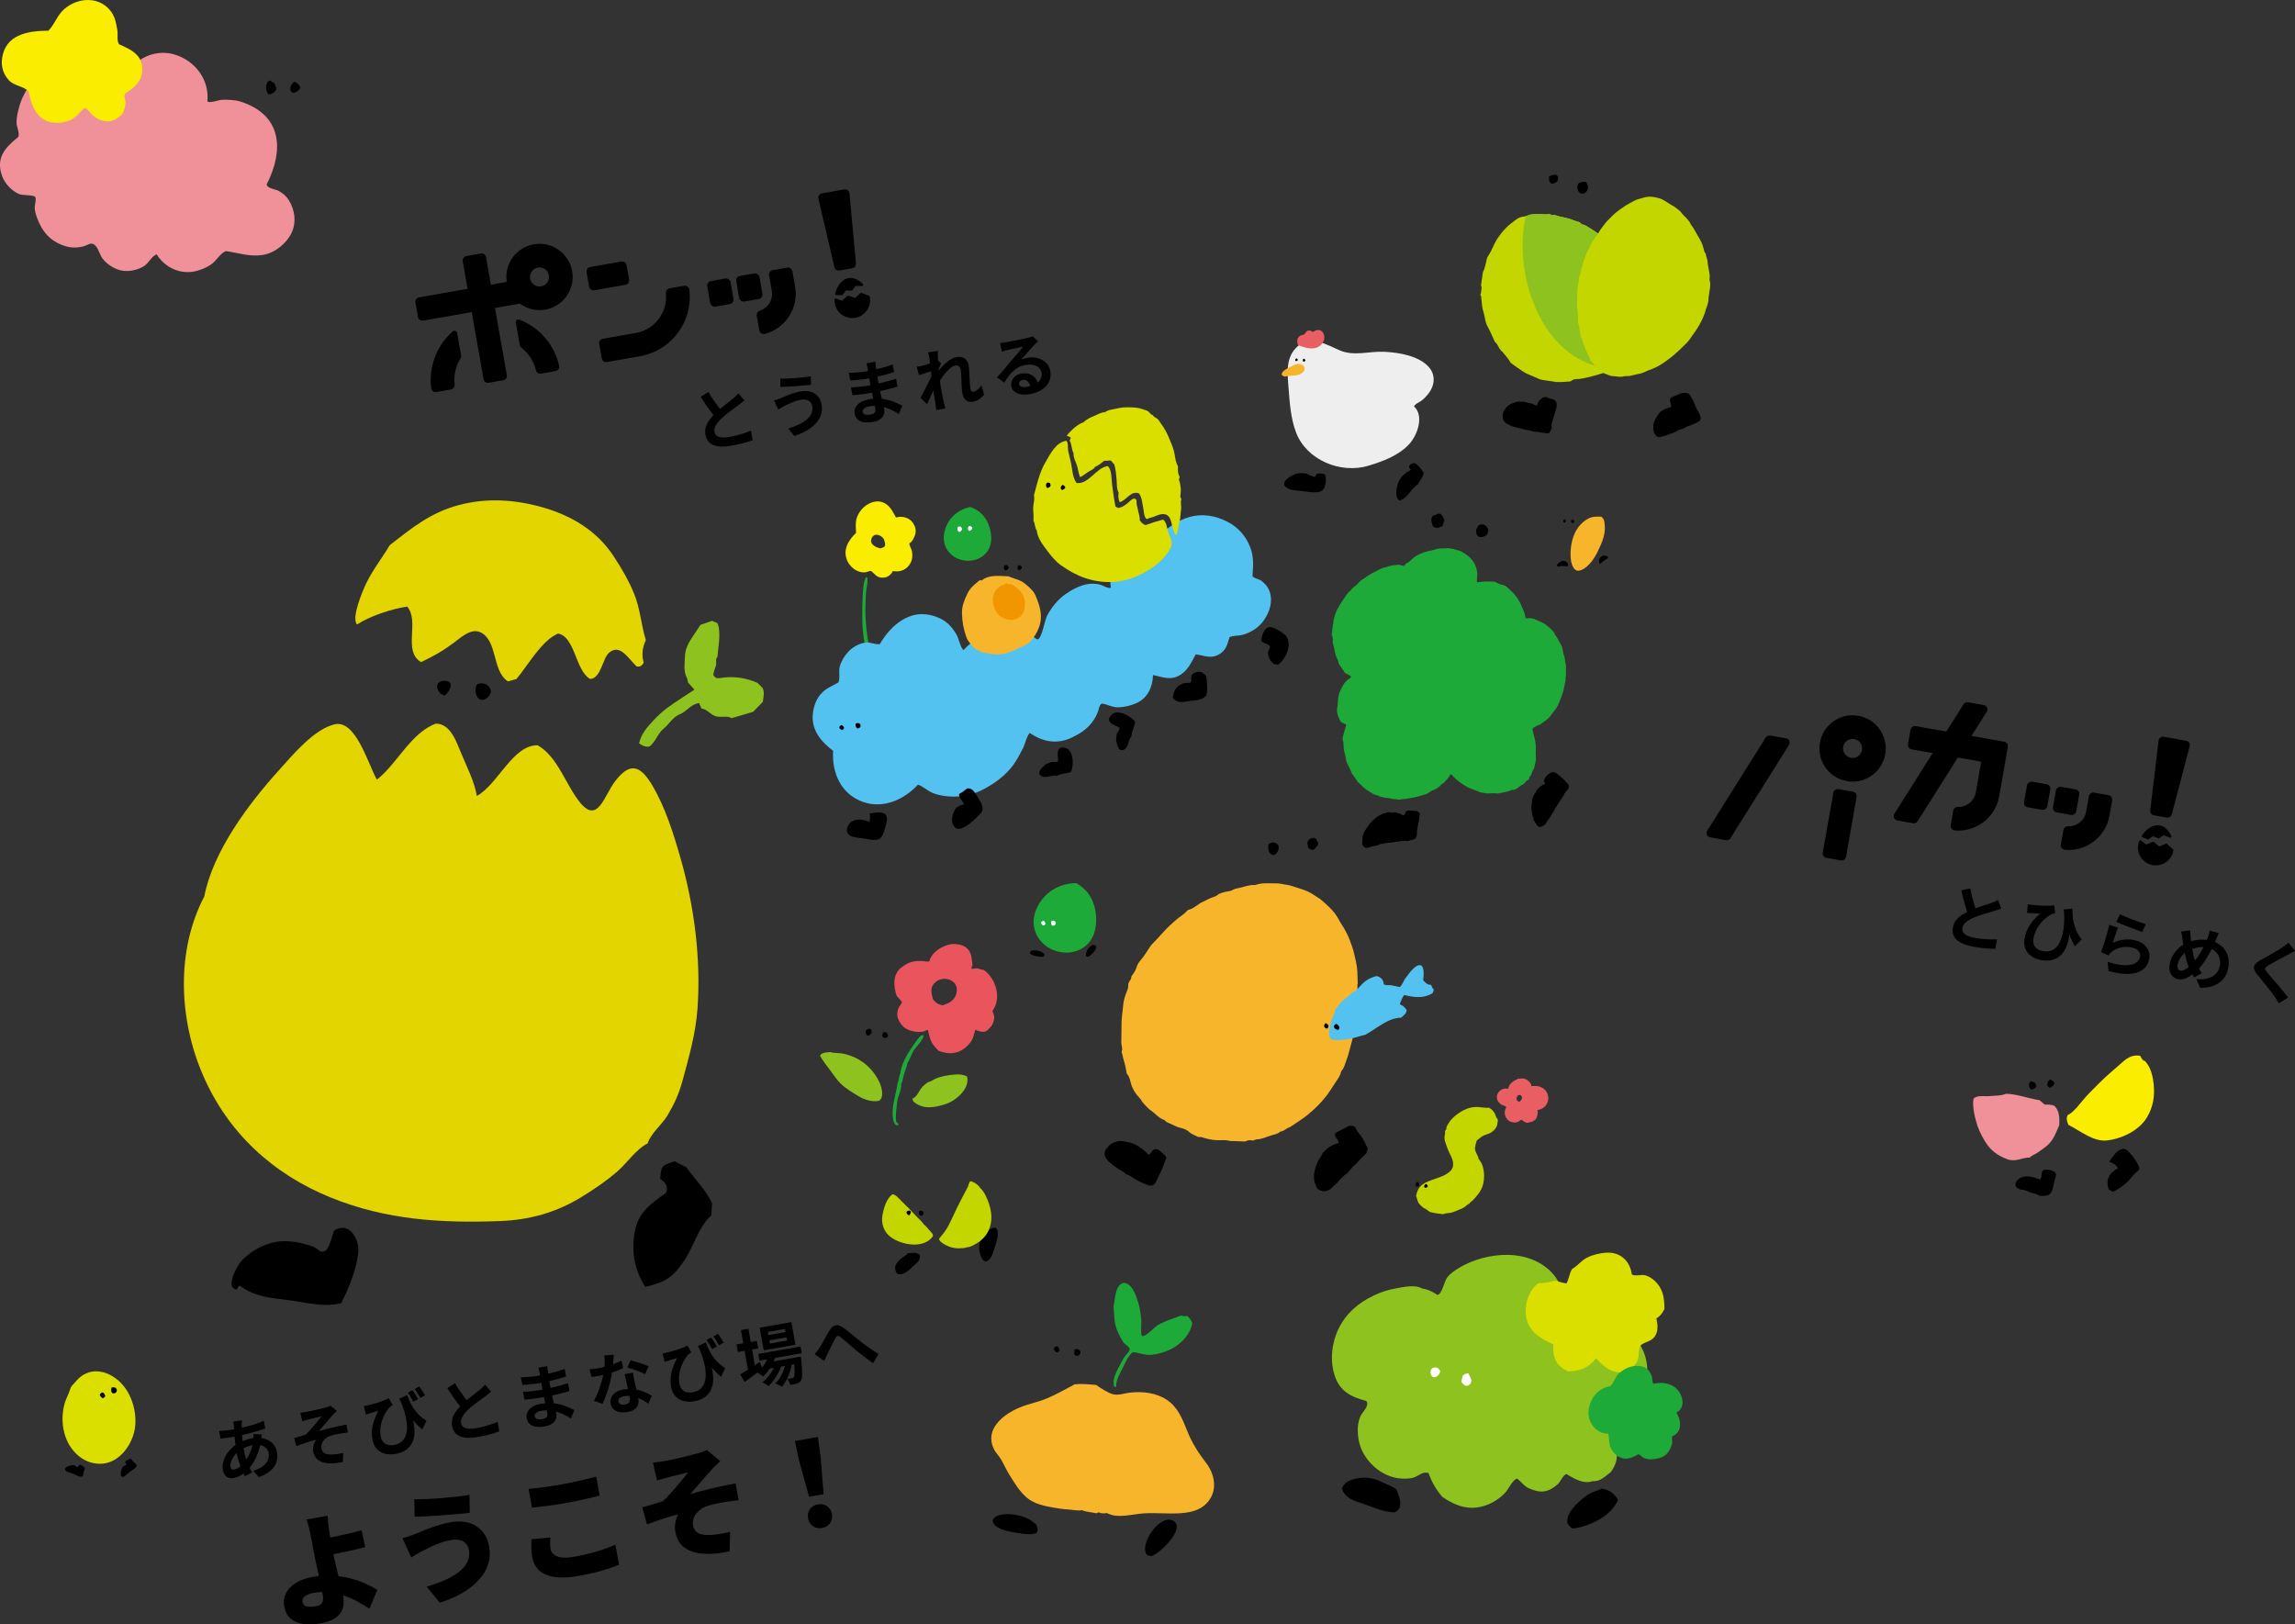 <?xml version="1.0" encoding="UTF-8"?>
<svg id="_レイヤー_2" data-name="レイヤー 2" xmlns="http://www.w3.org/2000/svg" xmlns:xlink="http://www.w3.org/1999/xlink" viewBox="0 0 1174.68 831.39">
  <rect x="0" y="0" width="1174.68" height="831.39" fill="#333333" stroke="none"/>
  <defs>
    <clipPath id="clippath">
      <path d="M835.86,143.07c.03.17-.02.39.09.51.85.95,1.02,2.2,1.7,3.19.39.57.28,1.27.7,1.72.49.51.6,1.1.8,1.7.51,1.48,1.13,2.94,1.25,4.54,0,.12,0,.28.08.33.95.64.73,1.69.92,2.58.3,1.43.68,2.87.7,4.35.02,1.48.28,2.95.1,4.46-.05.42.06.84.13,1.25.2,1.21.1,2.42-.58,3.61-.13.23-.34.51-.29.7.37,1.55-.68,2.91-1.37,4.29-.61,1.22-1.4,2.43-2.32,3.53-1.56,1.84-3.02,3.82-5.47,4.98-1.11,1.24-2.81,1.84-4.07,2.92-.22.19-.49.46-.73.47-1.46.11-2.56,1.16-3.93,1.5-.36.09-.72.22-1.05.39-1.41.71-2.88,1.17-4.4,1.6-3.17.9-6.35,1.81-9.61,2.25-.44.06-.9.09-1.33.08-.99-.03-1.9.13-2.73.82-.26.22-.69.38-1.03.42-2.38.22-4.77.36-7.12.25-.29-.01-.55-.13-.83-.17-1.56-.24-3.11-.48-4.68-.69-1.07-.15-2.12-.27-3.08-.72-1.95-.92-4.02-1.68-6-2.56-.8-.36-1.54-.81-2.25-1.28-1.42-.94-2.81-1.93-4.2-2.9-.53-.37-1.01-.81-1.58-1.15-.48-.28-.68-.66-.91-1.11-.48-.92-1.22-1.71-1.86-2.54-.5-.63-1.02-1.25-1.53-1.87-.08-.1-.08-.25-.19-.32-1.97-1.22-2.14-3.54-3.77-4.97-.37-.32-.54-.81-.75-1.25-1.03-2.19-1.89-4.44-3.1-6.55-.74-1.29-1.2-2.71-1.46-4.23-.29-1.77-.82-3.48-1.26-5.21-.47-1.84-.31-3.77-.73-5.59.42-.72-.68-1.05-.3-1.84.31-.62.25-1.33.36-1.99.13-.78.39-1.58-.08-2.28-.12-.17-.02-.46.01-.7.27-1.92.54-3.84.82-5.75.04-.3.1-.61.24-.89,1.08-2.09,1.26-4.23,1.84-6.33.1-.35.13-.73.35-1.04,1.66-2.4,2.64-4.94,3.88-7.41.87-1.73,2.08-3.37,3.34-4.97.77-.97,1.61-1.88,2.49-2.79,1.46-1.5,3.28-2.69,4.93-4.01,1.18-.94,2.48-1.43,4.05-1.55.67-.05,1.38-.34,2.03-.61.81-.34,1.61-.55,2.48-.57,1.89-.04,3.79-.22,5.63.04.53.07,1.12.07,1.67-.02.81-.13,1.53-.12,2.14.29.14.1.38.19.56.15,1.38-.27,2.36.36,3.5.63,1.8.42,3.65.76,5.39,1.28,1.6.47,3,1.26,4.69,1.6.36.07.6.39.9.6.29.21.53.55.88.62,1.51.29,2.59,1.12,3.7,1.82,2,1.28,4.17,2.46,5.71,4.14,1.1,1.21,2.26,2.35,3.65,3.33.05.04.12.07.14.11.73,1.57,2.45,2.53,3.4,3.97.19.28.47.52.7.78.41.49.82.97,1.21,1.47.14.18.17.47.37.58,1.28.65,1.56,1.85,2.13,2.89.83,1.51,2.02,2.84,2.74,4.41.6,1.3,1.36,2.55,2.02,3.83.13.25.16.55.23.82-.03,0-.05.01-.08.02Z" style="fill: none;"/>
    </clipPath>
  </defs>
  <g id="design">
    <g>
      <g>
        <path d="M233.07,169.37c-.48-.16-1.01-.06-1.39.27-8.27,7.34-12.36,18.23-10.96,29.12.08.6.39,1.12.88,1.48.5.36,1.13.51,1.73.41l7.51-1.32c1.16-.2,1.96-1.3,1.83-2.5-.52-4.69.54-9.32,3.04-13.38.29-.47.4-1.02.3-1.55l-2.02-11.44c-.09-.5-.44-.92-.93-1.09Z"/>
        <path d="M265.94,163.61c-.47-.19-1.01-.1-1.4.22-.4.33-.59.84-.5,1.35l2.02,11.43c.09.53.38,1.01.81,1.35,3.75,2.96,6.32,6.96,7.44,11.55.29,1.17,1.41,1.92,2.57,1.72l7.52-1.33c.6-.11,1.14-.46,1.49-.97.34-.51.45-1.11.32-1.69-2.4-10.71-9.98-19.54-20.25-23.62Z"/>
        <path d="M273.2,125.04c-9.08,1.6-15.19,10.18-13.83,19.25l-8.12,1.43-2.49-14.13c-.22-1.23-1.4-2.06-2.63-1.84l-7.44,1.31c-1.23.22-2.06,1.4-1.84,2.63l2.49,14.13-24.86,4.38c-1.24.22-2.06,1.4-1.85,2.64l1.31,7.43c.22,1.23,1.4,2.06,2.64,1.84l24.86-4.38,6.06,34.35c.22,1.23,1.4,2.06,2.63,1.84l7.44-1.31c1.23-.22,2.06-1.4,1.84-2.63l-6.06-34.35,12.71-2.24c3.61,2.67,8.27,3.93,13.03,3.09,9.22-1.63,15.4-10.45,13.77-19.67-1.63-9.22-10.45-15.4-19.67-13.77ZM280.96,140.91c.47,2.65-1.31,5.19-3.96,5.66-2.65.47-5.19-1.31-5.66-3.96-.47-2.65,1.31-5.19,3.96-5.66,2.65-.47,5.19,1.31,5.66,3.96Z"/>
        <path d="M302.99,135.17h16.27c1.24,0,2.25,1.01,2.25,2.25v7.59c0,1.24-1.01,2.25-2.25,2.25h-16.27c-1.24,0-2.25-1.01-2.25-2.25v-7.6c0-1.24,1.01-2.25,2.25-2.25Z" transform="translate(-19.79 56.17) rotate(-10)"/>
        <path d="M350.19,146.27l-7.48,1.32c-1.16.2-1.98,1.26-1.86,2.41,1.04,9.74-5.71,18.69-15.36,20.4l-16.95,2.99c-1.23.22-2.05,1.39-1.83,2.61l1.32,7.47c.22,1.23,1.39,2.05,2.61,1.83l16.95-2.99c16.17-2.85,27.25-17.84,25.23-34.13-.08-.6-.39-1.14-.88-1.5-.5-.37-1.14-.52-1.75-.41Z"/>
        <path d="M402.95,136.97l-7.45,1.31c-1.23.22-2.05,1.39-1.84,2.62l1.4,7.92c.79,4.46-1.87,8.85-6.18,10.22-1.08.34-1.74,1.43-1.55,2.54l1.32,7.5c.11.62.48,1.17,1.01,1.51.49.31,1.08.43,1.65.33.06-.01.12-.02.18-.04,10.59-2.76,17.39-13.37,15.49-24.16l-1.4-7.92c-.22-1.23-1.39-2.05-2.62-1.84Z"/>
        <path d="M429.64,138.45l6.63-1.17c1.14-.2,1.95-1.26,1.85-2.42l-3.32-35.92c-.06-.62-.37-1.2-.87-1.58s-1.14-.54-1.75-.43l-11.5,2.03c-.6.11-1.15.46-1.48.97-.34.51-.45,1.15-.31,1.75l8.19,35.06c.27,1.16,1.4,1.91,2.58,1.7Z"/>
        <path d="M428,151l2.88.08s.08,0,.11,0c.14-.03.27-.11.36-.23l1.57-2.19,2.92.08c.19,0,.36-.08.47-.23l1.57-2.19,3.42.09c.22,0,.43-.12.53-.33.09-.21.05-.45-.11-.61-2.3-2.42-5.02-3.56-7.46-3.13-3.78.67-6.01,4.72-6.77,7.99-.04.16,0,.34.1.47.1.13.26.21.43.22Z"/>
        <path d="M445.17,151.86c-.04-.19-.17-.34-.34-.41l-3.84-1.52c-.2-.08-.42-.04-.58.11l-2.69,2.43-3.44-1.13c-.19-.06-.4-.02-.55.12l-2.68,2.42-3.22-1.06c-.17-.06-.36-.03-.5.08-.14.11-.23.27-.23.45,0,.66.05,1.3.15,1.9.87,4.95,5.61,8.27,10.56,7.4,4.95-.87,8.27-5.61,7.4-10.56l-.05-.21Z"/>
        <rect x="362.66" y="143.11" width="12.1" height="13.28" rx="2.27" ry="2.27" transform="translate(-20.4 66.3) rotate(-10)"/>
        <rect x="377.48" y="140.5" width="12.1" height="13.28" rx="2.27" ry="2.27" transform="translate(-19.72 68.83) rotate(-10)"/>
        <g>
          <path d="M362.57,200.64c.83,1.4,1.69,2.74,2.56,4.02.87,1.28,1.72,2.46,2.56,3.56.84,1.1,1.6,2.07,2.29,2.94l-3.45,2.97c-.8-.94-1.64-2-2.53-3.18-.89-1.18-1.79-2.43-2.7-3.76-.91-1.33-1.81-2.68-2.68-4.05l3.96-2.49ZM381.02,204.91c-.44.41-.92.81-1.42,1.2-.51.39-1.05.81-1.63,1.24-.48.37-1.06.8-1.76,1.3-.7.5-1.45,1.05-2.24,1.64s-1.6,1.22-2.4,1.87c-.8.65-1.54,1.29-2.23,1.92-1.25,1.18-2.22,2.35-2.92,3.51-.7,1.16-.94,2.34-.73,3.54.21,1.21.97,2.03,2.27,2.47,1.3.44,3.13.45,5.49.03,1.18-.21,2.43-.48,3.74-.82,1.31-.34,2.6-.72,3.86-1.14,1.26-.42,2.37-.85,3.33-1.27l.8,4.93c-.93.33-1.94.66-3.04.99-1.1.33-2.3.65-3.6.95-1.3.3-2.68.58-4.16.84-1.71.3-3.31.45-4.8.44-1.49,0-2.83-.21-4.01-.61-1.18-.4-2.17-1.05-2.95-1.94-.78-.89-1.3-2.07-1.55-3.53-.26-1.46-.17-2.83.26-4.13.43-1.3,1.11-2.54,2.03-3.74.93-1.2,1.97-2.35,3.13-3.47.72-.69,1.49-1.37,2.31-2.04.82-.67,1.63-1.32,2.42-1.96.79-.63,1.53-1.21,2.23-1.75.69-.53,1.26-.99,1.71-1.37.59-.5,1.11-.96,1.55-1.36.44-.41.86-.83,1.25-1.28l3.05,3.54Z"/>
          <path d="M415.73,207.8c-.13-.75-.44-1.4-.92-1.95-.48-.55-1.13-.94-1.93-1.19-.81-.25-1.75-.27-2.85-.08-1.23.22-2.4.53-3.51.94-1.11.41-2.1.82-2.95,1.24-.85.42-1.56.77-2.12,1.06-.48.22-1,.51-1.56.85-.56.35-1.08.65-1.54.92l-2.16-4.65c.58-.15,1.21-.34,1.87-.58.66-.23,1.26-.46,1.78-.67.8-.35,1.73-.74,2.77-1.17,1.04-.43,2.18-.85,3.42-1.25,1.24-.41,2.52-.73,3.84-.96,1.82-.32,3.48-.27,4.97.16,1.49.43,2.74,1.2,3.73,2.31.99,1.12,1.65,2.56,1.96,4.33.32,1.82.21,3.54-.32,5.16-.54,1.62-1.43,3.11-2.69,4.47-1.26,1.36-2.82,2.58-4.67,3.66s-3.93,1.98-6.24,2.72l-3.2-3.8c2.07-.62,3.92-1.32,5.56-2.11,1.63-.78,2.99-1.65,4.08-2.6,1.09-.95,1.87-1.99,2.33-3.12.47-1.13.59-2.36.35-3.7ZM399.43,193.79c1.01.03,2.23.02,3.63-.04,1.41-.06,2.86-.15,4.35-.27,1.49-.12,2.91-.26,4.25-.42,1.34-.15,2.46-.3,3.35-.43l.06,4.32c-1.01.11-2.2.22-3.56.35-1.36.12-2.77.24-4.23.34-1.46.11-2.87.19-4.23.25-1.36.06-2.56.1-3.59.12l-.04-4.22Z"/>
          <path d="M434.45,190.85c.63-.02,1.33-.05,2.1-.09.77-.04,1.55-.09,2.35-.15.8-.06,1.55-.13,2.27-.22.71-.09,1.33-.18,1.85-.27,2.32-.41,4.62-.89,6.9-1.45,2.28-.55,4.63-1.26,7.04-2.1l.66,3.93c-1.13.36-2.45.75-3.95,1.15-1.5.41-3.1.8-4.81,1.18-1.7.38-3.42.73-5.15,1.03-.71.12-1.58.25-2.63.37-1.05.13-2.09.23-3.13.31-1.04.08-1.95.14-2.71.18l-.79-3.87ZM435.57,198.25c.56,0,1.23-.03,1.99-.07.77-.04,1.55-.11,2.34-.2.79-.09,1.54-.18,2.26-.27.71-.09,1.29-.18,1.75-.26,2.12-.37,4.02-.76,5.73-1.15,1.7-.39,3.29-.79,4.77-1.19,1.48-.4,2.89-.81,4.25-1.24l.68,4.03c-1.16.34-2.28.66-3.37.95-1.09.29-2.2.56-3.34.83-1.14.27-2.36.53-3.68.79-1.32.26-2.79.53-4.43.82-.66.12-1.48.24-2.47.38-.98.14-1.99.26-3.01.37-1.02.11-1.93.19-2.72.23l-.74-4.02ZM448.04,185.14c.01.35.04.74.08,1.16.04.43.09.86.14,1.29.06.46.14,1.07.25,1.84.11.77.25,1.6.41,2.51.16.91.32,1.81.48,2.7.16.89.3,1.7.43,2.42.17.96.38,2.02.63,3.18.25,1.16.52,2.34.81,3.52.29,1.18.56,2.28.79,3.31.24,1.03.42,1.88.54,2.56.17.96.07,1.87-.29,2.74-.36.87-1,1.62-1.91,2.25-.91.63-2.11,1.08-3.62,1.34-2.73.48-4.89.35-6.47-.41-1.59-.75-2.54-2.03-2.86-3.82-.2-1.16-.05-2.24.47-3.23.52-.99,1.36-1.85,2.54-2.58,1.17-.72,2.64-1.24,4.39-1.55,1.87-.33,3.65-.44,5.34-.33,1.7.11,3.27.37,4.73.77,1.45.4,2.77.86,3.94,1.38,1.17.52,2.17,1,3,1.44l-1.78,4.26c-.96-.63-2.01-1.23-3.15-1.8-1.15-.57-2.37-1.06-3.67-1.46-1.3-.4-2.65-.68-4.05-.82-1.4-.14-2.83-.08-4.31.18-1.18.21-2.06.57-2.64,1.1-.58.52-.81,1.08-.71,1.67.08.43.28.78.61,1.05.33.27.77.44,1.32.51.55.07,1.22.03,2.02-.11.61-.11,1.13-.27,1.55-.48s.72-.53.91-.93c.19-.41.22-.94.1-1.6-.09-.5-.23-1.21-.43-2.14-.2-.93-.42-1.95-.66-3.07-.24-1.12-.49-2.22-.72-3.3-.24-1.08-.43-2.05-.58-2.89-.14-.82-.29-1.68-.44-2.58-.15-.9-.3-1.79-.46-2.68-.16-.89-.29-1.7-.41-2.44-.12-.74-.22-1.35-.3-1.83-.06-.32-.14-.71-.26-1.17-.12-.46-.24-.84-.36-1.15l4.61-.81Z"/>
          <path d="M477.26,189.84c-.36.11-.81.25-1.37.42-.56.17-1.15.36-1.78.56-.63.21-1.27.41-1.91.62-.64.21-1.24.4-1.8.56l-1.21-4.29c.5-.07.98-.14,1.42-.23.44-.09.96-.2,1.54-.32.54-.14,1.18-.32,1.93-.53.75-.21,1.5-.45,2.27-.7.76-.25,1.48-.51,2.13-.76.66-.26,1.17-.49,1.53-.69l1.67,1.5c-.16.31-.33.69-.52,1.15-.19.46-.38.92-.58,1.39-.2.47-.37.88-.52,1.24l-.88,6.77c-.27.59-.6,1.33-1,2.22-.39.89-.81,1.83-1.24,2.82-.44.99-.86,1.95-1.29,2.87-.42.92-.81,1.73-1.16,2.42l-3.35-3.24c.34-.62.72-1.34,1.15-2.16.43-.81.88-1.68,1.35-2.6.47-.92.93-1.83,1.38-2.74.45-.91.87-1.77,1.25-2.58.39-.81.7-1.5.95-2.09l-.09-.9.12-.69ZM475.7,183.36c-.09-.5-.18-1.01-.27-1.52s-.23-1.02-.41-1.53l5.01-.71c-.04.55-.05,1.33-.03,2.34.03,1.02.08,2.17.15,3.47.08,1.3.18,2.66.3,4.08.12,1.42.26,2.83.43,4.23.16,1.4.35,2.71.57,3.91.16.93.34,1.88.52,2.83.18.95.37,1.93.57,2.93.2,1,.43,2.02.68,3.08.07.29.18.7.32,1.23s.27.98.38,1.36l-4.71.83c-.03-.42-.08-.88-.15-1.38-.08-.5-.14-.89-.19-1.16-.17-1.12-.33-2.16-.48-3.12-.15-.96-.31-1.97-.48-3.05-.18-1.07-.37-2.32-.57-3.73-.07-.53-.15-1.2-.25-2.01-.1-.82-.2-1.71-.32-2.69-.11-.98-.22-1.97-.33-2.98-.11-1.01-.21-1.96-.31-2.85-.1-.89-.18-1.64-.26-2.28-.08-.63-.13-1.06-.17-1.29ZM503.71,201.96c-.67.87-1.48,1.63-2.45,2.3-.96.66-2.14,1.12-3.52,1.36-1.27.22-2.38-.04-3.32-.79-.94-.75-1.56-1.95-1.85-3.61-.16-.91-.27-1.9-.33-2.98-.06-1.08-.11-2.17-.14-3.27-.03-1.1-.07-2.14-.11-3.13-.05-.99-.14-1.87-.27-2.64-.15-.84-.46-1.44-.95-1.79-.48-.35-1.09-.46-1.82-.33-.8.14-1.64.58-2.51,1.31-.88.73-1.76,1.62-2.63,2.66-.87,1.05-1.68,2.14-2.43,3.28-.75,1.14-1.39,2.21-1.91,3.22l-.96-5.25c.33-.53.77-1.16,1.34-1.89.56-.73,1.21-1.5,1.95-2.31.74-.81,1.53-1.59,2.37-2.33.84-.75,1.71-1.39,2.62-1.92.9-.53,1.81-.88,2.72-1.04,1.23-.22,2.27-.17,3.14.13.86.31,1.55.81,2.08,1.5.52.69.87,1.52,1.03,2.47.16.89.27,1.86.34,2.91.07,1.06.12,2.13.15,3.23.03,1.1.09,2.18.17,3.24.08,1.06.2,2.03.35,2.89.08.46.26.8.54,1.05.28.24.62.33,1.03.26.64-.11,1.31-.45,2-1,.7-.56,1.37-1.3,2-2.23l1.39,4.72Z"/>
          <path d="M511.9,175.54c.49-.02,1.01-.06,1.56-.13.55-.07,1.08-.15,1.58-.24.36-.06.91-.17,1.64-.31.73-.14,1.55-.3,2.46-.49.92-.18,1.83-.37,2.73-.55.91-.18,1.73-.36,2.46-.52.73-.16,1.3-.29,1.71-.39.69-.19,1.24-.35,1.64-.48.4-.13.7-.25.89-.35l2.75,2.65c-.34.32-.7.64-1.06.96-.37.32-.72.67-1.05,1.03-.4.4-.87.91-1.42,1.53-.55.62-1.13,1.28-1.74,1.98-.62.7-1.21,1.37-1.79,2.04-.58.66-1.1,1.26-1.57,1.79.54-.24,1.07-.43,1.59-.58.51-.15,1.04-.27,1.59-.37,1.93-.34,3.73-.27,5.4.21,1.67.48,3.06,1.28,4.19,2.41,1.12,1.13,1.83,2.52,2.13,4.18.32,1.8.15,3.5-.5,5.12-.65,1.62-1.82,3.02-3.5,4.21-1.68,1.19-3.9,2.02-6.65,2.51-1.57.28-3.03.3-4.37.07-1.34-.23-2.45-.71-3.33-1.42-.88-.71-1.42-1.64-1.62-2.78-.16-.93-.06-1.85.31-2.75.37-.9.97-1.68,1.8-2.34.83-.66,1.85-1.1,3.06-1.31,1.57-.28,2.95-.2,4.14.24,1.19.44,2.17,1.13,2.93,2.07.76.94,1.27,2.04,1.51,3.29l-3.9,1.25c-.24-1.25-.73-2.2-1.47-2.85-.74-.66-1.61-.9-2.61-.72-.64.11-1.12.37-1.45.77-.33.4-.45.81-.38,1.25.11.64.52,1.09,1.23,1.37.71.27,1.57.32,2.59.14,1.93-.34,3.51-.86,4.72-1.55,1.21-.69,2.07-1.54,2.56-2.53.49-.99.63-2.09.42-3.29-.18-1.02-.65-1.87-1.41-2.53-.76-.66-1.72-1.12-2.86-1.36-1.15-.24-2.39-.25-3.73-.01-1.32.23-2.5.61-3.53,1.13-1.03.52-1.98,1.17-2.84,1.94-.86.77-1.68,1.67-2.45,2.68s-1.52,2.13-2.24,3.33l-3.67-2.66c.53-.61,1.12-1.29,1.78-2.06.66-.76,1.34-1.56,2.03-2.38.69-.82,1.34-1.6,1.95-2.33.61-.73,1.13-1.34,1.56-1.84.41-.47.89-1.02,1.43-1.66.54-.64,1.11-1.29,1.69-1.97.58-.68,1.14-1.33,1.66-1.95.52-.62.96-1.15,1.3-1.58-.34.06-.78.15-1.32.27-.54.12-1.14.25-1.78.38-.64.14-1.29.27-1.93.41-.64.14-1.24.27-1.79.4-.55.13-1.01.24-1.37.33-.45.1-.92.22-1.42.36-.49.13-.94.27-1.33.41l-.92-4.41Z"/>
        </g>
      </g>
      <g>
        <path d="M327.11,380.41c1.09-4.88,4.27-8.38,7.46-11.79,2.25-2.41,4.73-4.68,7.4-6.62,4.37-3.17,8.97-6.03,13.49-9.03-.98-1.09-2.09-2.31-3.31-3.66-.19-.77-.24-1.78-.67-2.59-1.75-3.39-.97-6.89-.91-10.44.06-3.81,1.54-6.71,3.51-9.79,1.39-2.18,2.96-4.27,4.46-6.69,1.75-.6,3.75-1.28,5.92-2.03.76.32,1.61.67,2.69,1.12.23.61.58,1.26.7,1.94.92,5.18-.24,10.27-.65,15.4-1.34,1.39-.14,3.21-.84,4.77-.67,1.47-.95,3.12-1.3,4.32.88,1.76,2.03,1.95,3.24,1.75,6.73-1.13,13.2-.32,19.42,2.45.85.84,1.7,1.67,2.57,2.52.82,1.61.87,3.27.15,7.21-1.44,1.47-3.1,3.16-4.97,5.08-3.37,1-6.99,2.07-11,3.25-2.32-1.43-5.25-.19-8.05-.97-2.87-.81-4.45-3.66-7.36-3.96-.47-1.06-.86-1.91-1.24-2.76-4.1.41-6.25,4.22-9.75,5.62-3.75,1.5-5.53,5.08-8.39,7.43-3.06,2.51-3.94,6.42-7.05,9.05-2.03.59-3.87-.31-5.53-1.56Z" style="fill: #8dc21f;"/>
        <g>
          <path d="M192.93,399.03c10.43-8.16,17.28-23.91,30.15-28.66,7.63,0,10.6,9.58,13,15.25,2.47,5.84,7.21,15.52,7.93,21.78,10.73-5.68,18.4-26.19,31.2-25.95,10.59,6.12,14.47,20.78,22.05,29.73,8.77,10.35,12.09-4.08,17.42-11.11,7.46-9.84,12.79-8.86,19.11,1.77,6.73,11.31,10.98,24.95,14.58,37.56,7,24.47,10.47,51.47,8.63,76.9-.93,12.87-4.43,25.02-7.82,37.41-1.71,6.26-4.22,11.7-7.57,17.26-2.78,4.61-8.58,9.21-10.13,14.27-5.81,2.85-10.58,10.07-15.39,14.24-5.78,5.02-11.96,9.2-18.47,13.2-12.86,7.89-26.67,11.74-41.69,12.29-30.06,1.11-58.19-.55-86.44-11.96-29.78-12.03-52.91-33.24-65.7-62.93-12.19-28.3-13.84-63.3.77-91.26,4.41-23.05,22.75-47.53,38.14-64.52,6.86-7.58,18.22-21.46,28.86-23.62,10.73-2.18,17.03,21,21.36,28.36Z" style="fill: #e3d500;"/>
          <path d="M330.59,327.6c-1.93,3.92-2.14,7.84-1.14,11.54-.85,1.66-1.9,2.29-3.62,1.96-4.58-4.49-8.54-11.75-14.12-6.98-3.28,2.81-4.11,13.12-9.6,13.39-7.6-4.07-7.72-21.74-16.48-23.23-8.49,3.6-15.37,16.29-21.32,23.28-1.29.36-2.77.77-4.34,1.2-8.21-5.44-5.17-20.75-13.94-25.08-4.77-2.36-9.85,2.38-13.51,5.12-5.79,4.34-10.46,6.98-16.97,10.07-9.58-5.57-.6-20.66-7.11-28.4-7.74,1.09-19.17,4.84-25.68,9.17-3.12-3.36,2.93-17.38,4.63-20.96,3.33-6.99,8.15-12.97,12.07-19.61,11.57-9.05,20.99-16.74,35.45-20.58,14.29-3.79,28.68-2.83,42.89,1.2,14.61,4.14,27.69,11.96,36.14,24.78,4.09,6.2,7.84,12.54,10.65,19.45,3.16,7.78,3.53,15.78,5.98,23.7Z" style="fill: #e3d500;"/>
          <path d="M174.7,666.9c-8.22,2.43-17.88-.24-26.15-1.34-9.19-1.21-17.98-1.62-25.75-7.45-1.31.06-.9,1.47-1.79,1.85-6.21-.91.93-12.7,2.15-14.12,4.33-5.04,11.49-9.07,18.05-10.21,6.37-1.11,13.26.32,19.23,2.51,2.55.94,3.18,3.55,6,2.06,2.29-1.21,3.59-8.01,4.52-10.35,7.57-5.02,12.92,4.16,12.44,10.69-.64,8.7-4.88,18.63-8.7,26.37Z"/>
          <path d="M340.97,610.48c1.25-3.91-.92-5.59-3-7,.43-6.74.45-6.76,7.23-9.11,1.94.98,4.09,2.06,6.14,3.09,4.08,5.85,10.3,11.94,13.14,18.43-.14,1.99-.29,3.96-.45,6.22-6.5,5.77-8.84,15.62-13.59,22.74-6.02,9.03-9.91,11.42-20.14,13.84-5.54-8.65-7.25-18.16-5.42-28.26,1.8-9.93,8.36-14.47,16.09-19.94Z"/>
          <path d="M244.08,350.38c4.06-2.44,9.75,2.44,5.79,6.3-4.77,4.65-7.89-2.22-5.79-6.3Z"/>
          <path d="M227.61,356.02c-4.22-.92-5.87-7.44-.29-7.58,5.81-.15,2.9,5.7.29,7.58Z"/>
        </g>
      </g>
      <g>
        <path d="M1095.41,540.35c.66,1.14,1.09,2.38,2.45,2.72,3.83,3.89,4.65,10.66,4.66,15.97,0,5.76-2.24,12.19-6.27,16.32-4.57,4.69-11.36,7.61-17.86,8.36-6.84.79-13.87-5.09-19.65-7.97-.75-1.59-1.3-3.11-.45-4.99,3.08-1.38,6.4-6.01,8.59-8.54,2.57-2.97,5.49-5.67,8.19-8.44,2.97-3.05,6.48-5.84,9.66-8.71,3.34-3.01,6.08-5.5,10.67-4.73Z" style="fill: #faed00;"/>
        <path d="M1010.16,562.35c1.82-2.06,5.76-1.04,8.01-1.32,2.92-.36,5.74-.04,8.6-1.21,5.56.09,11.54,2.45,17.14,3.28.78.66,1.69,1.44,2.64,2.25,1.72.02,3.46-.11,5.09.75,2.48,2.55,2.55,6.04,2.39,9.74-1.77,3.97-2.77,7.36-5.97,10.27-1.59,1.45-3.45,2.58-5.14,3.84-.79.59-3.41,1.62-3.92,2.48-4.19.03-7.26,2.42-11.43.93-3.61-1.3-7.34-3.44-9.98-6.88-1.99-2.59-4.28-6.84-5.4-10.15-1.18-3.48-2.88-10.29-2.04-13.98Z" style="fill: #f09199;"/>
        <path d="M1043.69,611.99c-1.11-1.01-2.84-1.17-4.22-1.6-1.45-.44-3.29-1.7-4.82-1.41-1.26-.56-2.7-.69-3-2.28-.28-1.46.84-2.82,1.98-3.55,3.23-2.08,7.33-.71,10.55.57,1.47-1.62-.07-4.47,2.28-4.98,1.74-.37,5.82.41,5.89,2.4.04,1.08-.74,2.79-.96,3.91-.31,1.6-.64,3.46-1.32,4.95-1.09,2.39-4.07,2.12-6.38,1.98Z"/>
        <path d="M1081.44,610.02c-.83-.51-1.45-.88-2.02-1.22-1.94-4.9.25-8.51,4.61-10.82-.52-1.66-2.88-2.91-4.39-3.36,1.48-2.5,5.08-7.91,8.42-6.31,1.88.9,7.35,7.95,6.91,10.14-.58,1.01-1.96,1.81-2.77,2.71-1.21,1.33-2.25,2.79-3.59,4-2.33,2.1-4.32,3.55-7.17,4.87Z"/>
        <path d="M1039.76,553.37c.61.27,1.23.54,1.76.78.43.6.77,1.12.82,1.79-.49.95-1.4,1.49-2.61,1.73-1.46-.65-1.82-3.73.03-4.3Z"/>
        <path d="M1049.27,556.7c-2.2-.52-1.39-3.36.05-4.2,1.04.33,1.78.93,2.31,1.88-.39,1.32-1.34,1.92-2.36,2.31Z"/>
      </g>
      <g>
        <g>
          <path d="M118.45,731.79c2.16-.38,4.18-.78,6.07-1.21,1.88-.43,3.69-.91,5.41-1.45,1.72-.54,3.42-1.18,5.1-1.92l.73,3.95c-1.15.41-2.42.83-3.81,1.25-1.39.42-2.85.82-4.36,1.21-1.52.38-3.01.74-4.48,1.05-1.47.32-2.85.59-4.15.82-.59.1-1.26.21-2,.32-.74.11-1.48.21-2.2.3-.72.09-1.35.17-1.87.24l-.8-3.94c.39-.02.96-.06,1.71-.11.74-.05,1.53-.12,2.37-.21.84-.09,1.6-.19,2.28-.31ZM134.04,734.18c-.03.22-.08.52-.16.91-.07.39-.14.79-.19,1.2-.06.41-.1.73-.13.97-.3,2.16-.77,4.18-1.42,6.04-.65,1.86-1.4,3.52-2.27,4.97-.87,1.46-1.77,2.68-2.7,3.66-.97,1.04-2.11,2-3.43,2.87-1.32.88-2.71,1.45-4.17,1.7-.82.14-1.61.11-2.38-.11-.77-.22-1.42-.66-1.97-1.32-.55-.67-.93-1.57-1.13-2.7-.22-1.23-.18-2.48.11-3.75.29-1.27.79-2.52,1.49-3.75.7-1.23,1.57-2.36,2.6-3.4,1.04-1.04,2.2-1.92,3.48-2.64,1.04-.61,2.21-1.15,3.49-1.64,1.29-.48,2.58-.84,3.88-1.07,2.12-.37,4.08-.32,5.89.16,1.81.48,3.31,1.31,4.5,2.48,1.19,1.17,1.95,2.66,2.26,4.46.21,1.21.23,2.42.04,3.63-.18,1.22-.63,2.39-1.33,3.52-.7,1.13-1.71,2.18-3.02,3.14-1.31.96-2.98,1.78-5.02,2.47l-2.88-3.19c2.14-.64,3.83-1.44,5.06-2.42,1.23-.98,2.07-2.05,2.51-3.2.44-1.16.56-2.29.37-3.41-.18-1-.6-1.85-1.28-2.55-.68-.7-1.58-1.2-2.73-1.51-1.14-.3-2.49-.32-4.04-.04-1.55.27-2.9.69-4.06,1.24-1.16.56-2.11,1.1-2.86,1.63-1.04.75-1.93,1.61-2.67,2.6-.74.99-1.28,1.98-1.62,2.98-.34,1-.44,1.88-.31,2.66.1.55.29.94.6,1.18.3.24.72.31,1.27.22.82-.14,1.72-.58,2.69-1.3.98-.72,1.9-1.67,2.77-2.83,1.03-1.35,1.95-2.92,2.76-4.71.81-1.78,1.36-3.92,1.65-6.41.03-.24.04-.55.05-.92,0-.38,0-.76,0-1.14-.01-.39-.02-.69-.04-.93l4.34.26ZM123.86,726.93c-.04.33-.07.66-.09.98-.03.32-.05.62-.07.91-.02,1.11,0,2.36.07,3.77.06,1.41.17,2.87.31,4.38.15,1.51.35,2.98.6,4.42.31,1.77.69,3.39,1.14,4.85.44,1.46.94,2.79,1.5,3.99.55,1.2,1.12,2.34,1.71,3.41l-3.71,1.89c-.52-.96-1.06-2.12-1.62-3.48-.56-1.36-1.08-2.83-1.57-4.42-.49-1.59-.88-3.22-1.18-4.88-.2-1.14-.36-2.29-.49-3.45-.12-1.16-.24-2.32-.35-3.46-.11-1.14-.19-2.24-.25-3.3-.06-1.06-.12-2.01-.17-2.87-.03-.32-.07-.67-.12-1.05-.04-.38-.1-.71-.18-1.01l4.45-.68Z"/>
          <path d="M153.75,723.07c.55-.07,1.09-.14,1.62-.21.53-.07,1.07-.15,1.64-.25.32-.06.78-.15,1.39-.28.61-.13,1.32-.28,2.12-.46.8-.18,1.61-.36,2.44-.55.82-.19,1.58-.37,2.26-.54.69-.17,1.24-.31,1.67-.43.56-.17,1.02-.32,1.4-.46.37-.14.67-.27.88-.4l3.25,2.66c-.32.29-.72.67-1.19,1.14-.47.47-.86.87-1.18,1.21-.41.47-.85.98-1.31,1.53-.47.55-.95,1.11-1.45,1.68-.5.57-.99,1.14-1.48,1.7-.49.57-.96,1.12-1.41,1.66-.46.54-.89,1.02-1.31,1.44,1.5-.43,3.08-.85,4.75-1.28,1.67-.42,3.33-.82,4.96-1.17,1.64-.36,3.15-.66,4.54-.91l.71,4.03c-1.63.19-3.24.43-4.84.71-1.59.28-2.9.59-3.92.94-.78.23-1.48.57-2.11,1.01-.63.44-1.16.95-1.61,1.53-.45.58-.77,1.2-.96,1.86-.19.66-.22,1.34-.1,2.04.16.89.5,1.58,1.03,2.07.53.49,1.22.82,2.05.97.84.16,1.77.2,2.79.14,1-.06,1.96-.17,2.9-.33.93-.16,1.71-.33,2.34-.48l-.13,4.63c-4.34.95-7.83.98-10.49.09-2.66-.89-4.23-2.76-4.73-5.6-.12-.7-.13-1.41,0-2.13.12-.71.32-1.39.59-2.02.28-.63.59-1.2.95-1.68-1.55.39-3.21.87-4.97,1.44-1.76.57-3.49,1.15-5.16,1.75l-1.14-4.06c.89-.25,1.87-.54,2.94-.87,1.07-.33,2.05-.62,2.94-.87.66-.63,1.38-1.37,2.14-2.21.77-.84,1.53-1.71,2.29-2.6.76-.9,1.47-1.75,2.14-2.56.67-.81,1.22-1.5,1.66-2.07-.27.07-.64.16-1.1.26-.46.1-.97.22-1.52.36-.55.13-1.11.27-1.67.4-.56.13-1.07.26-1.53.38-.46.12-.83.21-1.09.28-.43.1-.9.22-1.43.38-.52.15-1.05.31-1.59.47l-.98-4.33Z"/>
          <path d="M186.26,719.66c.62-.06,1.26-.17,1.91-.34.81-.19,1.73-.43,2.76-.72,1.03-.29,2.06-.6,3.11-.94,1.04-.34,2-.68,2.88-1.04.88-.35,1.58-.68,2.11-.99l1.96,3.56c-.23.14-.5.29-.8.47-.3.18-.57.38-.81.58-.4.42-.84,1-1.33,1.73-.49.73-.98,1.57-1.45,2.53-.48.95-.89,1.99-1.23,3.12-.34,1.13-.57,2.32-.69,3.57-.12,1.25-.06,2.54.17,3.86.18,1,.48,1.83.91,2.48.43.65.95,1.15,1.55,1.49.6.34,1.28.55,2.05.64.77.09,1.55.06,2.34-.08,2.59-.46,4.42-1.69,5.48-3.71,1.06-2.02,1.4-4.66.99-7.93-.4-3.27-1.48-6.98-3.25-11.13l5.14,5.81c.69,1.78,1.23,3.59,1.61,5.43.38,1.84.54,3.64.47,5.39-.07,1.75-.44,3.36-1.12,4.84-.68,1.48-1.72,2.73-3.12,3.75-1.4,1.02-3.23,1.73-5.48,2.13-1.39.24-2.72.29-4.01.13-1.28-.16-2.46-.54-3.54-1.13-1.08-.6-1.99-1.42-2.72-2.48-.74-1.05-1.24-2.35-1.52-3.9-.24-1.39-.34-2.72-.28-4,.06-1.28.23-2.51.53-3.7.29-1.19.68-2.37,1.17-3.53.49-1.16,1.03-2.33,1.62-3.49-.41.1-.89.23-1.46.4-.57.17-1.11.34-1.64.5-.52.16-.95.3-1.28.4-.33.11-.65.21-.95.31-.3.1-.64.22-1.01.35l-1.09-4.38ZM208.41,713.99c.35,1.04.78,2.13,1.3,3.27.52,1.14,1.15,2.29,1.91,3.45.75,1.16,1.68,2.28,2.76,3.38,1.08,1.1,2.38,2.14,3.89,3.11l-2.07,4.41c-1.5-1.17-2.91-2.52-4.25-4.05-1.34-1.54-2.64-3.27-3.89-5.21-1.26-1.94-2.5-4.07-3.73-6.41l4.09-1.95ZM211.15,711.57c.28.42.6.9.96,1.45.35.55.7,1.09,1.03,1.63.33.54.62,1.03.86,1.48l-2.41,1.3c-.28-.51-.58-1.04-.9-1.58-.32-.54-.64-1.08-.97-1.61-.33-.53-.66-1.01-.99-1.44l2.42-1.24ZM214.58,709.63c.51.64,1.04,1.39,1.58,2.27.54.88,1.01,1.63,1.4,2.27l-2.41,1.3c-.41-.72-.87-1.51-1.38-2.34-.51-.84-1.01-1.57-1.5-2.22l2.31-1.29Z"/>
          <path d="M232.9,707.99c.83,1.4,1.69,2.74,2.56,4.02.87,1.28,1.72,2.46,2.56,3.56.84,1.1,1.6,2.07,2.3,2.94l-3.45,2.97c-.8-.94-1.64-2-2.53-3.18s-1.79-2.43-2.7-3.76c-.92-1.33-1.81-2.68-2.68-4.05l3.96-2.49ZM251.35,712.26c-.44.41-.92.81-1.42,1.2-.51.39-1.05.81-1.63,1.24-.48.36-1.06.8-1.76,1.3-.7.5-1.45,1.05-2.24,1.64-.8.6-1.6,1.22-2.4,1.87-.8.65-1.54,1.29-2.23,1.92-1.25,1.18-2.22,2.35-2.92,3.51-.7,1.16-.94,2.34-.73,3.54.21,1.21.97,2.03,2.27,2.47,1.3.44,3.13.45,5.5.03,1.18-.21,2.43-.48,3.74-.82,1.31-.34,2.6-.72,3.86-1.14,1.26-.42,2.37-.85,3.33-1.27l.8,4.93c-.93.33-1.94.66-3.04.99-1.1.34-2.3.65-3.6.95-1.3.3-2.68.58-4.16.84-1.71.3-3.31.45-4.8.44-1.49,0-2.83-.21-4.01-.61-1.18-.4-2.17-1.05-2.95-1.94-.78-.89-1.3-2.07-1.55-3.53-.26-1.46-.17-2.83.26-4.13.43-1.29,1.11-2.54,2.03-3.74.93-1.2,1.97-2.35,3.14-3.47.72-.69,1.49-1.37,2.31-2.04.82-.67,1.62-1.32,2.42-1.96.79-.63,1.53-1.21,2.22-1.75.69-.53,1.26-.99,1.71-1.37.59-.5,1.11-.96,1.55-1.37.44-.41.86-.83,1.25-1.28l3.05,3.54Z"/>
          <path d="M266.56,704.94c.63-.02,1.33-.05,2.1-.09.77-.04,1.55-.09,2.35-.15.8-.06,1.55-.13,2.26-.22.71-.09,1.33-.18,1.85-.27,2.32-.41,4.62-.89,6.91-1.45,2.28-.55,4.63-1.26,7.04-2.1l.66,3.93c-1.13.36-2.45.75-3.95,1.15-1.5.41-3.1.8-4.81,1.18-1.7.38-3.42.73-5.15,1.03-.71.12-1.58.25-2.62.37-1.05.13-2.09.23-3.13.31-1.04.08-1.95.14-2.71.18l-.79-3.87ZM267.69,712.34c.56,0,1.23-.03,1.99-.07.77-.04,1.55-.11,2.34-.2.79-.09,1.54-.18,2.26-.28.71-.09,1.29-.18,1.75-.26,2.12-.37,4.02-.76,5.73-1.15,1.7-.39,3.29-.79,4.77-1.19,1.48-.4,2.89-.81,4.25-1.24l.68,4.03c-1.16.34-2.28.66-3.37.95-1.09.29-2.2.56-3.34.83-1.14.27-2.36.53-3.68.79-1.31.26-2.79.53-4.43.82-.66.12-1.48.24-2.47.38-.98.14-1.99.26-3.01.37-1.02.11-1.93.19-2.72.23l-.74-4.02ZM284.43,726.47c-.36.87-1,1.62-1.91,2.25-.91.63-2.12,1.08-3.62,1.34-2.73.48-4.89.35-6.48-.41-1.59-.75-2.54-2.03-2.86-3.82-.2-1.16-.05-2.24.47-3.23.52-.99,1.36-1.85,2.54-2.58,1.17-.72,2.64-1.24,4.39-1.55,1.87-.33,3.65-.44,5.34-.33,1.7.11,3.27.37,4.73.77,1.45.4,2.77.86,3.94,1.38,1.17.52,2.17,1,3,1.44l-1.78,4.26c-.96-.63-2.01-1.23-3.15-1.8-1.15-.57-2.37-1.06-3.67-1.46-1.3-.4-2.65-.68-4.05-.82-1.4-.14-2.84-.08-4.31.18-1.18.21-2.06.57-2.64,1.1-.58.52-.81,1.08-.71,1.67.08.43.28.78.61,1.05.33.27.77.44,1.32.51.55.07,1.22.03,2.02-.11.61-.11,1.13-.27,1.55-.48.42-.21.72-.53.91-.93.19-.41.22-.94.1-1.6-.09-.5-.23-1.21-.43-2.14-.2-.93-.42-1.95-.66-3.07-.24-1.12-.49-2.22-.72-3.3-.24-1.08-.43-2.05-.58-2.89-.14-.82-.29-1.68-.44-2.58-.15-.9-.3-1.79-.46-2.68-.16-.89-.29-1.7-.41-2.44-.12-.74-.22-1.35-.31-1.83-.06-.32-.14-.71-.26-1.17-.12-.46-.24-.84-.36-1.15l4.61-.81c.02.35.04.74.08,1.16.04.43.09.86.14,1.29.06.46.14,1.07.25,1.84.11.77.25,1.6.41,2.51.16.91.32,1.81.48,2.7.16.89.3,1.7.43,2.42.17.96.38,2.02.63,3.18.25,1.16.52,2.34.81,3.52.29,1.18.55,2.28.79,3.31.24,1.03.42,1.88.54,2.56.17.96.07,1.87-.29,2.74"/>
          <path d="M301.76,700.84c.74-.04,1.53-.11,2.37-.22.84-.11,1.57-.22,2.21-.34,1.41-.25,2.82-.58,4.24-.99,1.42-.41,2.77-.87,4.07-1.37,1.3-.5,2.46-1.01,3.49-1.55l.83,3.93c-.94.42-2.06.88-3.36,1.38-1.31.5-2.7.97-4.17,1.4-1.47.44-2.94.78-4.39,1.04-.68.12-1.38.23-2.09.33-.71.1-1.44.2-2.2.28l-1-3.9ZM314.13,693.38c-.04.59-.09,1.36-.16,2.31-.07.95-.15,1.95-.26,3-.11,1.05-.23,2.09-.38,3.13-.21,1.73-.56,3.58-1.06,5.57-.49,1.99-1.06,3.94-1.71,5.86-.65,1.92-1.34,3.65-2.08,5.19l-4.5-1.39c.6-1.09,1.18-2.28,1.73-3.58.55-1.29,1.04-2.61,1.48-3.96.44-1.34.83-2.64,1.16-3.88.33-1.24.57-2.36.73-3.35.22-1.28.36-2.7.43-4.24.07-1.55,0-2.99-.18-4.31l4.79-.35ZM323.99,702.58c.08.74.19,1.46.33,2.18.14.71.28,1.45.44,2.19.12.52.26,1.18.44,1.98.18.8.37,1.65.57,2.54.2.89.39,1.74.57,2.54.18.8.31,1.44.39,1.92.18,1.05.14,2.03-.15,2.96-.28.93-.85,1.73-1.71,2.39-.86.67-2.1,1.14-3.74,1.43-1.41.25-2.72.26-3.93.04-1.21-.22-2.23-.69-3.06-1.4-.83-.71-1.35-1.69-1.57-2.94-.2-1.11-.08-2.17.35-3.18.43-1,1.17-1.86,2.2-2.57,1.04-.71,2.35-1.21,3.94-1.49,2-.35,3.89-.4,5.68-.14,1.78.26,3.42.7,4.91,1.33,1.49.63,2.8,1.29,3.9,1.99l-1.64,4.05c-.71-.44-1.52-.93-2.42-1.47-.91-.54-1.89-1.03-2.97-1.45-1.07-.42-2.2-.73-3.4-.91-1.19-.19-2.44-.17-3.74.06-.98.17-1.73.5-2.25,1-.52.49-.73,1.04-.62,1.66.11.64.46,1.1,1.04,1.4.58.3,1.34.36,2.27.2.77-.14,1.36-.38,1.77-.72s.66-.77.76-1.29c.1-.52.09-1.09-.02-1.7-.09-.52-.25-1.26-.46-2.21-.21-.95-.45-2-.71-3.15-.26-1.15-.52-2.3-.77-3.45-.25-1.15-.48-2.17-.68-3.05l4.27-.75ZM330.18,703.36c-.76-.43-1.68-.87-2.76-1.31-1.09-.44-2.2-.85-3.33-1.22-1.13-.37-2.12-.66-2.95-.87l1.59-3.76c.66.16,1.42.38,2.28.64.86.26,1.72.53,2.61.82.88.29,1.71.58,2.48.88.77.3,1.4.57,1.88.81l-1.79,4.01Z"/>
          <path d="M339.14,692.7c.62-.06,1.26-.17,1.91-.34.81-.19,1.73-.43,2.76-.72,1.03-.29,2.06-.6,3.11-.93,1.04-.34,2-.68,2.88-1.04.88-.35,1.58-.68,2.11-.99l1.96,3.56c-.23.14-.5.29-.8.47-.3.18-.57.38-.81.58-.4.42-.84,1-1.33,1.73-.49.73-.98,1.57-1.45,2.53-.48.95-.89,1.99-1.23,3.12-.34,1.13-.57,2.32-.69,3.57-.12,1.25-.06,2.54.17,3.86.18,1,.48,1.83.91,2.48.43.65.95,1.15,1.55,1.49.6.34,1.28.55,2.05.64.77.09,1.55.06,2.34-.08,2.59-.46,4.42-1.69,5.48-3.71,1.06-2.02,1.4-4.66.99-7.93-.4-3.27-1.48-6.98-3.25-11.13l5.14,5.81c.69,1.78,1.23,3.59,1.61,5.43.38,1.84.54,3.64.48,5.39-.07,1.75-.44,3.36-1.12,4.84-.68,1.48-1.72,2.73-3.12,3.75s-3.23,1.73-5.48,2.13c-1.39.24-2.72.29-4.01.13-1.28-.16-2.46-.54-3.54-1.13-1.08-.6-1.99-1.42-2.72-2.48-.74-1.05-1.24-2.35-1.52-3.9-.24-1.39-.34-2.72-.28-4,.06-1.28.23-2.51.53-3.7.29-1.19.68-2.37,1.17-3.53.49-1.16,1.03-2.33,1.62-3.49-.41.1-.89.23-1.46.4-.57.17-1.11.34-1.64.5-.52.16-.95.3-1.28.4-.33.11-.65.21-.95.31-.3.1-.64.22-1.01.35l-1.09-4.38ZM361.29,687.04c.35,1.04.78,2.13,1.3,3.27.52,1.14,1.15,2.29,1.91,3.45.75,1.16,1.68,2.28,2.76,3.38,1.09,1.1,2.38,2.14,3.89,3.11l-2.07,4.41c-1.5-1.17-2.91-2.52-4.25-4.05-1.34-1.53-2.64-3.27-3.89-5.21-1.26-1.94-2.5-4.07-3.73-6.41l4.09-1.95ZM364.03,684.62c.28.42.6.9.96,1.45.35.55.7,1.09,1.03,1.63.33.54.62,1.03.86,1.48l-2.41,1.3c-.28-.51-.58-1.04-.9-1.58-.32-.54-.64-1.08-.97-1.61-.33-.53-.66-1.01-.99-1.44l2.42-1.24ZM367.45,682.68c.51.64,1.04,1.39,1.58,2.27.54.88,1.01,1.63,1.4,2.27l-2.41,1.3c-.41-.72-.87-1.51-1.38-2.34-.51-.84-1.01-1.57-1.5-2.22l2.31-1.29Z"/>
          <path d="M377,688.14l10.41-1.84.68,3.86-10.41,1.84-.68-3.86ZM378.88,703.43c.83-.47,1.79-1.05,2.88-1.74s2.24-1.42,3.46-2.21c1.22-.79,2.43-1.58,3.63-2.38l1.51,3.36c-1.55,1.19-3.13,2.38-4.75,3.58-1.62,1.2-3.1,2.29-4.45,3.28l-2.27-3.89ZM379.25,680.77l3.82-.67,3.74,21.23-3.82.67-3.74-21.23ZM393.36,693.34l3.67.27c-.5,2.11-1.32,4.11-2.48,6.01-1.15,1.9-2.44,3.53-3.87,4.89-.24-.19-.56-.42-.95-.69-.39-.27-.78-.52-1.19-.76-.41-.23-.76-.42-1.06-.55,1.44-1.15,2.68-2.52,3.72-4.12,1.04-1.6,1.76-3.28,2.15-5.04ZM388.12,692.97l21.63-3.81.61,3.45-21.63,3.81-.61-3.45ZM388.85,679.54l16.24-2.86,2.05,11.6-16.24,2.86-2.05-11.6ZM397.19,697.31l2.94,1.1c-.36,1.28-.89,2.61-1.6,3.98-.71,1.37-1.52,2.67-2.42,3.91-.91,1.24-1.85,2.3-2.82,3.17-.39-.35-.87-.71-1.44-1.08-.57-.37-1.12-.66-1.65-.87,1.01-.77,1.99-1.71,2.93-2.84.94-1.13,1.76-2.33,2.48-3.62.71-1.29,1.24-2.54,1.59-3.75ZM392.73,697.36l14.02-2.47.57,3.24-14.02,2.47-.57-3.24ZM393,681.73l.28,1.6,8.8-1.55-.28-1.6-8.8,1.55ZM393.76,686.02l.29,1.64,8.8-1.55-.29-1.64-8.8,1.55ZM402.34,696.37l3.03,1.01c-.17,1.44-.5,2.93-1,4.49-.5,1.55-1.11,3.03-1.82,4.42-.72,1.39-1.52,2.58-2.4,3.55-.41-.33-.93-.66-1.55-.99-.62-.34-1.22-.59-1.79-.78.99-.9,1.87-1.99,2.62-3.28.76-1.28,1.39-2.66,1.89-4.13.5-1.47.84-2.9,1.02-4.3ZM406.14,695l3.79-.67c.1.71.15,1.19.15,1.45.25,2.23.41,4.07.46,5.53.06,1.46.04,2.6-.05,3.42-.09.82-.26,1.44-.52,1.83-.25.44-.55.78-.9,1-.35.22-.74.41-1.19.56-.38.11-.87.23-1.47.36-.6.13-1.26.23-1.97.31-.11-.47-.3-1.01-.57-1.61-.27-.6-.58-1.08-.92-1.44.55-.05,1.05-.11,1.48-.17.43-.06.76-.12.99-.16.23-.04.41-.1.55-.17.14-.07.26-.2.37-.38.16-.26.27-.73.33-1.41.06-.68.05-1.66-.02-2.93-.07-1.28-.22-2.93-.43-4.95l-.1-.58Z"/>
          <path d="M417,693.08c.45-.5.86-1,1.23-1.5.37-.5.77-1.06,1.2-1.67.31-.48.67-1.06,1.06-1.75.39-.69.81-1.44,1.26-2.24.44-.81.89-1.62,1.35-2.44.45-.82.89-1.58,1.3-2.29.96-1.58,2.01-2.52,3.13-2.82,1.12-.3,2.41.05,3.88,1.06.91.61,1.86,1.33,2.86,2.13,1,.81,1.98,1.62,2.95,2.44.96.82,1.85,1.53,2.66,2.13.65.52,1.35,1.05,2.09,1.6.74.55,1.53,1.13,2.36,1.73.83.6,1.7,1.2,2.6,1.79.9.59,1.81,1.18,2.74,1.77l-2.79,4.71c-.94-.66-1.93-1.37-2.98-2.15-1.05-.78-2.09-1.58-3.12-2.41-1.03-.83-1.99-1.59-2.88-2.27-.83-.72-1.71-1.49-2.64-2.3-.93-.81-1.82-1.58-2.68-2.32-.86-.74-1.61-1.36-2.26-1.85-.47-.39-.86-.61-1.19-.67-.33-.06-.62.02-.88.22-.26.21-.51.56-.75,1.05-.26.49-.57,1.07-.91,1.74-.34.67-.69,1.38-1.06,2.14-.37.76-.73,1.49-1.07,2.19-.34.71-.67,1.33-.97,1.88-.29.64-.57,1.27-.84,1.91-.28.64-.52,1.21-.74,1.71l-4.92-3.53Z"/>
        </g>
        <g>
          <path d="M167.73,775.8c.03.65.08,1.42.16,2.29.07.87.16,1.78.26,2.71.1.93.21,1.84.33,2.73.22,1.49.48,2.99.76,4.5.29,1.52.57,3.03.83,4.55.3,1.68.71,3.67,1.24,5.97.53,2.3,1.09,4.66,1.68,7.09.59,2.43,1.14,4.69,1.63,6.76.49,2.08.84,3.74,1.06,4.98.25,1.4.29,2.79.12,4.18-.17,1.39-.66,2.7-1.47,3.94-.81,1.24-2.06,2.32-3.75,3.26-1.69.94-3.94,1.65-6.73,2.15-2.92.51-5.68.62-8.29.32-2.61-.3-4.82-1.18-6.62-2.64-1.8-1.45-2.96-3.64-3.48-6.56-.4-2.28-.12-4.43.84-6.46.96-2.02,2.62-3.79,4.97-5.3,2.35-1.51,5.41-2.59,9.17-3.26,3.24-.57,6.43-.76,9.58-.58,3.15.19,6.14.64,8.99,1.35,2.85.71,5.47,1.6,7.86,2.66,2.39,1.06,4.48,2.18,6.25,3.35l-4.05,9.62c-1.74-1.22-3.68-2.41-5.83-3.58-2.14-1.17-4.45-2.18-6.91-3.05-2.46-.86-5.03-1.45-7.7-1.76-2.67-.31-5.39-.22-8.15.26-1.92.34-3.39.91-4.4,1.7-1.01.8-1.42,1.76-1.23,2.88.24,1.36,1.01,2.15,2.31,2.38,1.3.23,2.76.19,4.4-.1,1.76-.31,2.89-.93,3.38-1.86.49-.93.57-2.38.22-4.34-.18-1-.47-2.42-.88-4.27-.41-1.85-.85-3.86-1.31-6.05-.47-2.18-.92-4.29-1.36-6.31-.44-2.02-.78-3.72-1.02-5.08-.22-1.24-.43-2.38-.63-3.41-.2-1.04-.39-2.02-.55-2.96-.17-.94-.34-1.83-.53-2.66-.25-1.15-.48-2.19-.71-3.12-.23-.93-.44-1.76-.65-2.48-.21-.73-.45-1.35-.7-1.89l10.92-1.92ZM164.23,787.86c.8-.14,2.02-.37,3.65-.68,1.64-.31,3.46-.68,5.46-1.12,2-.44,4.04-.9,6.09-1.38,2.06-.49,3.93-.96,5.62-1.42l1.88,8.57c-1.69.46-3.59.93-5.69,1.41-2.1.47-4.17.92-6.2,1.34-2.03.42-3.87.8-5.52,1.13-1.65.33-2.9.57-3.74.72l-1.57-8.57Z"/>
          <path d="M239.99,793.17c-.2-1.12-.66-2.11-1.39-2.97-.73-.86-1.73-1.49-2.99-1.88-1.27-.4-2.8-.43-4.6-.12-2.12.37-4.14.91-6.05,1.62-1.92.71-3.61,1.43-5.09,2.17-1.48.74-2.65,1.32-3.52,1.77-.8.39-1.75.92-2.87,1.59-1.12.67-2.11,1.27-2.96,1.79l-4.52-9.84c1.1-.28,2.3-.64,3.58-1.09,1.28-.45,2.4-.87,3.37-1.24,1.46-.63,3.11-1.31,4.96-2.05,1.85-.74,3.87-1.45,6.05-2.15,2.19-.69,4.46-1.25,6.82-1.67,3.36-.59,6.41-.49,9.14.3,2.74.8,5.02,2.23,6.85,4.3,1.83,2.07,3.03,4.74,3.61,8.02.56,3.2.37,6.23-.59,9.1-.96,2.87-2.57,5.52-4.84,7.97-2.27,2.44-5.09,4.64-8.45,6.59-3.37,1.95-7.16,3.59-11.38,4.91l-6.77-8.21c3.69-1.06,6.96-2.25,9.82-3.56,2.86-1.31,5.24-2.74,7.13-4.29,1.89-1.55,3.24-3.24,4.05-5.07.81-1.83,1.03-3.83.65-5.99ZM212.07,767.36c1.86.04,4.06,0,6.6-.11,2.54-.12,5.15-.29,7.85-.52,2.7-.23,5.26-.48,7.69-.77,2.42-.28,4.45-.57,6.09-.86l.14,9.19c-1.82.2-3.97.41-6.44.64-2.47.23-5.04.45-7.71.65-2.66.2-5.22.36-7.67.49s-4.58.2-6.39.23l-.15-8.94Z"/>
          <path d="M270.55,762c2.28-.15,4.83-.42,7.65-.79,2.82-.37,5.85-.85,9.09-1.42,2-.35,4.08-.76,6.25-1.23,2.16-.46,4.27-.94,6.3-1.42,2.04-.48,3.82-.94,5.35-1.38l1.71,9.72c-1.38.37-3.1.79-5.15,1.28-2.06.49-4.2.96-6.43,1.41-2.23.45-4.32.86-6.28,1.2-3.2.56-6.17,1.02-8.91,1.36-2.74.34-5.37.65-7.88.92l-1.7-9.66ZM281.69,786.94c-.06,1.04-.1,2.04-.12,2.99-.02.95.06,1.91.23,2.87.3,1.68,1.4,2.94,3.33,3.77,1.92.84,4.9.9,8.94.19,2.68-.47,5.26-1.03,7.74-1.67,2.48-.64,4.84-1.35,7.08-2.11,2.23-.77,4.27-1.56,6.1-2.38l1.88,10.31c-1.85.74-3.85,1.45-5.99,2.14-2.15.69-4.44,1.33-6.87,1.92-2.43.59-5.05,1.14-7.84,1.63-4.84.85-8.94,1.03-12.31.53-3.37-.5-6-1.62-7.89-3.37-1.9-1.75-3.1-4.06-3.6-6.94-.32-1.84-.47-3.52-.43-5.06.04-1.53.06-2.86.07-3.97l9.68-.84Z"/>
          <path d="M334.23,748.61c1.09-.11,2.14-.23,3.15-.37,1.01-.14,2.05-.3,3.13-.49.52-.09,1.3-.25,2.33-.47,1.03-.22,2.22-.48,3.57-.78,1.35-.3,2.71-.61,4.1-.94,1.38-.33,2.67-.65,3.85-.96,1.18-.31,2.15-.57,2.89-.79,1.14-.32,2.07-.62,2.81-.9.73-.27,1.31-.53,1.72-.77l6.88,5.71c-.68.61-1.51,1.4-2.49,2.36-.99.96-1.78,1.8-2.4,2.53-.73.79-1.45,1.6-2.17,2.42-.72.83-1.44,1.66-2.16,2.48-.72.83-1.43,1.64-2.13,2.45-.7.8-1.39,1.6-2.06,2.37-.67.78-1.33,1.51-1.99,2.21,2.44-.68,5.04-1.36,7.8-2.06,2.76-.69,5.49-1.33,8.17-1.9,2.68-.58,5.1-1.05,7.26-1.44l1.57,8.57c-2.87.3-5.73.7-8.57,1.2-2.84.5-5.18,1.04-7.01,1.61-1.29.39-2.45.94-3.48,1.63-1.03.7-1.9,1.49-2.61,2.38-.71.89-1.21,1.85-1.5,2.89-.29,1.04-.34,2.12-.14,3.24.23,1.32.76,2.36,1.57,3.12.81.76,1.89,1.26,3.23,1.5,1.34.24,2.91.3,4.7.19,1.67-.13,3.38-.35,5.14-.66,1.76-.31,3.19-.6,4.3-.88l-.23,9.93c-7.82,1.71-14.18,1.77-19.08.18-4.9-1.59-7.8-4.98-8.72-10.18-.17-.96-.22-1.97-.16-3.03.06-1.06.23-2.1.5-3.12.27-1.02.63-1.93,1.06-2.75-2.45.6-5.06,1.36-7.82,2.28-2.77.92-5.46,1.86-8.1,2.82l-2.39-8.67c1.57-.44,3.3-.95,5.2-1.54,1.9-.58,3.63-1.09,5.2-1.54,1.03-.92,2.15-2.03,3.34-3.31,1.2-1.28,2.39-2.63,3.59-4.03,1.19-1.41,2.33-2.76,3.4-4.06,1.07-1.3,1.99-2.45,2.76-3.46-.47.13-1.05.27-1.72.43-.67.16-1.4.34-2.19.54-.79.2-1.58.39-2.37.57-.79.18-1.53.36-2.22.55-.69.18-1.27.34-1.74.46-.71.17-1.57.4-2.57.7-1,.3-2.05.61-3.15.93l-2.05-9.16Z"/>
          <path d="M414.12,766.06l-5.14-18.63-2.12-9.89,11.76-2.07,1.4,10.02,1.54,19.27-7.44,1.31ZM420.77,782.07c-1.8.32-3.37,0-4.71-.96-1.34-.96-2.17-2.32-2.48-4.08-.31-1.76.02-3.3.98-4.62.96-1.32,2.32-2.14,4.08-2.45,1.76-.31,3.32,0,4.67.91,1.36.92,2.19,2.25,2.5,4.01.31,1.76-.01,3.32-.97,4.68-.96,1.36-2.31,2.2-4.07,2.51Z"/>
        </g>
      </g>
      <g>
        <g>
          <path d="M458.59,264.84c3.58-.93,7.42.18,9.16,3.55.87,1.69,1.21,3.05.75,4.94-.34,1.37-1.65,4.26-3.06,4.75-.02,1.37,1.17,2.8,1.37,4.26.27,1.95.27,3.6-.56,5.41-1.67,3.6-5.33,5.35-9.2,4.52-1.24,2.21-2.85,3.41-5.51,3.38-2.84-.04-3.76-1.85-5.67-3.41-.97-.1-1.93.54-2.88.67-1.26.17-2.56-.08-3.74-.53-2.42-.92-4.55-3.07-5.6-5.43-2.42-5.47.6-10.53,4.53-14.21-.09-2.66-.49-4.98.35-7.66.83-2.65,2.97-5.33,5.35-6.78,2.65-1.61,5.78-2.35,8.67-.9,3.12,1.56,4.45,4.61,6.05,7.46ZM452.68,279.83c.84-1.13.05-2.68-.25-3.86-1.27-2.06-4.72-3.55-6.16-.74-1.64,3.23,1.94,4.92,4.33,5.44.79-.21,1.48-.43,2.08-.84Z" style="fill: #faed00;"/>
          <path d="M443.8,295.39c.61,2.08-.08,4.2-.35,6.27-.31,2.37-.35,4.76-.45,7.15-.19,4.22.01,8.55.45,12.75.43,4.18,1.14,8.5,2.04,12.63.32,1.48,3.98,10.99,2.76,11.58-2.46-.16-4.3-10.23-4.83-12.33-1.12-4.4-1.69-9.05-1.97-13.58-.16-2.57-.53-25.34,2.36-24.46Z" style="fill: #1eaa39;"/>
        </g>
        <path d="M496.65,259.49c3.33,1.22,5.78,2.9,7.77,5.94,1.94,2.96,2.96,6.75,2.95,10.28-.03,7.28-6.16,11.91-13.15,11.25-7.1-.67-12.2-6.67-10.99-13.79,1.21-7.17,6.47-12.29,13.43-13.68Z" style="fill: #1eaa39;"/>
        <g>
          <path d="M590.16,345.52c-.19,6.18-2.7,11.85-8.72,14.46-2.71,1.17-6.01,1.98-8.95,2.05-3.23.09-5.55-1.56-8.55-1.91-1.37.77-1.46,2.73-1.93,4.04-.75,2.1-1.84,3.99-3.21,5.74-2.75,3.54-6.18,5.68-10.18,7.6-7.42,3.56-14.86,2.3-21.43-2.3-1.14.17-2.95,6.58-3.5,7.64-1.52,2.96-3.16,6.08-5.12,8.78-3.76,5.15-9.25,9.2-14.81,12.18-5.54,2.97-11.49,4.27-17.77,3.86-2.86-.19-5.7-.68-8.39-1.72-2.75-1.07-5.04-3.41-7.71-4.36-7.09,7.67-17.78,12.6-28.35,8.8-11.19-4.02-15.84-15.02-15.11-26.09-6.2-4.72-11.26-10.65-10.38-18.95.37-3.43,1.5-6.91,3.66-9.62,2.75-3.46,5.87-4.32,9.41-6.43,1.04-2.04.02-5.66.69-8.09.81-2.9,2.38-5.49,4.44-7.67,2.2-2.34,4.99-3.89,8.16-4.55,2.82-.58,5.27,1.02,7.92.71,4.69-8.16,13.05-16.24,23.26-15.28,4.19.39,8.65,2.07,11.77,4.92,1.85,1.68,3.22,3.72,4.43,5.88.89,1.59,1.92,6.51,3.37,7.49,5.01-5.13,10.8-9.52,17.95-11.11,3.34-.74,7.33-.72,10.67.15,1.93.5,3.62,1.37,5.26,2.49,1.16.79,2.72,2.83,4.18,3.01,2.07-.64,3.6-10.1,4.76-12.22,2.23-4.1,5.35-8.03,9.16-10.76,3.24-2.32,7.42-4.58,11.37-5.27,2.01-.35,4.05-.31,6.05.09,1.59.32,4.68,2.3,6.02,1.75-.85-6.08-.19-11.58,4.01-16.36,2.18-2.49,5.12-4.61,8.36-5.45,3.22-.84,5.7.99,8.67.67,2.61-1.64,4.49-6,6.86-8.17,2.33-2.12,4.98-3.84,7.81-5.21,6.22-2.99,12.74-3.42,19.3-1.23,6.69,2.23,11.83,6.07,15.1,12.3,3.17,6.06,2.9,10.82,2.39,17.43.63,1.22,3.2,1.55,4.3,2.28,1.67,1.12,3.21,2.87,4.07,4.69,1.6,3.38,1.32,7.51,0,10.91-1.44,3.69-3.75,7-7.03,9.25-1.99,1.37-4.24,2.41-6.57,3.02-2.08.55-4.62.22-6.55,1.19-1.1,3.88-1.81,6.95-5.76,9.01-4.11,2.13-7.35.29-11.51-.24-2.22,4.06-4.11,8.42-8.37,10.79-4.88,2.71-8.67.73-13.49-.21Z" style="fill: #54c2f0;"/>
          <path d="M445.18,420.71c-.11-1.55.5-2.88-.13-4.25,1.85-.55,6.39-1.19,7.99.2,1.84,1.6.48,5.47-.11,7.42-.57,1.9-1.4,4.97-3.47,5.61-2.07.64-5.77-.28-7.82-.59-2.96-.46-9-.48-8.07-5.02,1.14-5.52,7.89-5.21,11.6-3.38Z"/>
          <path d="M502.36,415.84c-2.21,2.29-10.5,11.33-13.81,7.41-2.43-2.88-.93-7.25.9-9.87,1.19-.56,2.25-1.64,3.79-1.5.64-1.03-2.82-3.58-2.29-5.55,1.58-.65,2.77-1.91,4.2-2.81,3.05-.36,4.52,3.37,5.87,5.5,1.4,2.21,2.63,4.23,1.35,6.82Z"/>
          <path d="M600.27,357.27c.08-2.28,1.16-5,3.1-6.36.66-.46,1.72-.96,2.48-1.19,1.11-.33,2.7.07,3.63-.54.72-1.49-.3-2.5.92-4.19,2.83-1.85,5.17-1.47,6.97,1.16.4,3.11.86,6.27.14,9.66-1.86,2.68-6.14,2.59-9.02,3.04-3.44.55-5.71,1.21-8.21-1.58Z"/>
          <path d="M650.1,331.02c-.71-1.74-3.63-1.33-4.6-3.26.38-2.14,1.17-5.66,3.51-6.62,2.25-.91,6.15,1.9,7.93,3.13,5.36,3.69,1.66,12.8-2.73,15.89-.62-.06-1.29-.13-1.93-.19-2.16-1.37-3.03-3.43-3.34-5.81.4-1.1.8-2.17,1.16-3.14Z"/>
          <path d="M548.13,395.16c-2.27.92-4.92.64-7.25,1.92-2.48-.67-5.84,1.76-8.15-.12-2.28-1.85.86-4.04,2.22-5.57,1.1-.45,2.15-1.18,3.34-1.41,1.03-.2,2.51.41,3.31-.45.03-1.63-.75-4.91.48-6.24,1.16-1.25,3.65-.63,4.75.28,2.69,2.24,2.71,8.64,1.3,11.58Z"/>
          <path d="M581.06,369.53c-.33,2.43-1.87,4.6-1.91,7.25-1.81,1.82-1.36,5.95-4.13,7.02-2.74,1.06-3.09-2.74-3.74-4.68.16-1.18.04-2.45.42-3.6.33-1,1.6-1.98,1.25-3.1-1.4-.84-4.64-1.78-5.18-3.5-.51-1.63,1.25-3.48,2.59-3.99,3.28-1.23,8.85,1.91,10.71,4.6Z"/>
        </g>
        <g>
          <path d="M438.94,372.82c-1.04-.49-.97-1.45-1.05-2.35,2.65-1.54,3.76,2.14,1.05,2.35Z"/>
          <path d="M432.09,372.57c-.79,1.36-1.08,1.36-2.49.07-.08-.66.3-1.09.85-1.5.96,0,1.27.76,1.64,1.43Z"/>
        </g>
        <g>
          <path d="M501.52,296.92c-2.63,2.11-4.91,3.88-6.37,6.92-1.56,3.26-2.87,6.37-2.77,10.06.12,4.44.77,8.06,2.25,12.21.58,1.62,1.46,2.65,2.55,3.91.75.87,1.24,1.62,2.25,2.26.86.54,1.99.68,2.75,1.38,3.32.85,6.18,1.46,9.64,1.23,3.2-.21,5.47-1.23,8.29-2.59,2.78-1.33,5.51-1.95,7.59-4.36,1.77-2.05,3.02-4.05,3.99-6.55,2.26-5.88.69-11.02-1.66-16.57-1.08-2.56-3.33-4.36-5.44-6.1-2.65-2.19-5.37-2.33-8.34-3.75-5.04-.11-9.6-1.07-13.87,2.13-.31-.06-.54-.11-.87-.18Z" style="fill: #f7b52c;"/>
          <path d="M514.83,298.53c1.07.11,1.84.8,2.73.39,4.61,2.83,7.23,5.38,7.04,11.12-.16,4.86-4.07,8.18-9.04,6.99-4.83-1.15-6.91-4.67-7.34-9.33-.22-2.37.56-4.76,2.29-6.48.52-.51,1.3-1.16,1.9-1.48.76-.41,1.95-.24,2.42-1.21Z" style="fill: #f29600;"/>
        </g>
        <g>
          <path d="M545.8,225.58c-5.51.9-8.17,6.74-10.71,11.05-3.11,5.27-4.3,11.2-5.91,17.02.59,1.64-.34,4.47-.35,6.21-.02,2.25.35,4.44.14,6.72.89,1.54.65,3.46,1.69,4.95.4,3.81,2.93,7.08,5.07,9.96,2.17,2.92,4.38,5.71,7.37,7.86,7.84,5.61,16.08,8.81,25.82,8.55,8.74-.23,17.14-4.19,23.87-9.64,2.4-1.95,7.75-7.85,6.92-11.06-.49-1.9-1.54-3.66-1.99-5.64-.38-1.64-.86-4.63-2.41-5.62-3.15.85-6.15,1.76-9,2.83-1.3-.46-2.1-1.32-2.93-2.44.25-1.31-.8-4.25-.99-5.64-.13-.94-.47-1.79-.61-2.7-.1-.62.13-1.75-.25-2.27-1.23-1.63-3.37.96-4.23,1.69-1.47,1.25-2.99,2.25-4.92,2.61-.5-.22-.98-.47-1.45-.75-.22-1.78-.71-3.59-.93-5.46-.23-1.95-.53-3.9-.79-5.84-.37-2.75-.02-7.48-2.22-9.41-5.95.76-9.59,9.36-15.92,8.67-2.16-2.76-2.16-7-2.9-10.36-.45-2.06-1.03-4.1-1.43-6.18-.29-1.5.18-3.95-.94-5.12Z" style="fill: #dadf00;"/>
          <path d="M547.49,225.52c1.17,1.87.89,4.56,2.05,6.52-.31,1.75.93,4.04,1.52,5.67.77,2.15.83,4.41,1.82,6.51,1.5-.73,2.84-1.87,4.25-2.78.85-.55,2.94-1.33,3.31-2.45,1.53-.53,3.57-2.23,4.83-3.21,1.11.28,2.2-.18,3.32-.08.66.78,1.3,1.53,1.8,2.12.7,2.42.89,5.08,1.12,7.57.2,2.2-.03,4.76,1.04,6.78-.29,1.85-.11,3.36.56,4.86,3.4-.84,5.63-6.01,9.79-4.54,1.6,1.84,1.73,5.08,2.25,7.42.31,1.4.31,5.18,1.88,5.78,1.12-.66,2.77-.84,3.93-1.35,1.62-.72,3.76-1.59,5.62-1.04,2.16.64,2.68,3.04,3.21,5.01.34,1.28,1.02,4.99,2.26,5.52.57-.29.94-3.51,1.11-4.2.35-1.4.74-2.92.9-4.35.17-1.65.37-3.35.5-5.01.13-1.65-.45-3.17.11-4.76-.23-.55-.4-.97-.55-1.33.06-1.44.4-2.57.24-4.12-.15-1.46-.27-2.96-.91-4.31-.08-.79.47-1.18.34-1.77-.99-1.44-.95-3.65-.85-5.33-1.42-2.19-1.45-5.66-2.18-8.16-.66-2.29-1.63-4.48-2.55-6.65-1.03-2.44-2.22-4.64-3.82-6.78-.59-.79-1.17-1.95-1.9-2.6-.85-.76-1.9-.91-2.46-2.04-1.14-.16-1.52-1.35-2.39-1.92-.66-.43-2.02-.78-2.78-1.05-2.24-.8-4.08-.89-6.38-.96-2.53-.08-4.47.03-6.97.64-1.89.46-4.41.57-5.92,1.88-1.95-.11-3.65,1.17-5.46,1.85-1.9.72-4.22,1.9-5.67,3.36-2.86.74-6.78,4.53-8.48,6.83.75.25,1.5.37,2.05.95.06.56-.39.87-.55,1.53Z" style="fill: #dadf00;"/>
          <path d="M536.29,246.96c.37.24.71.04,1.03.24.24.48.44.89.44,1.4-.35.69-.94,1.05-1.7,1.17-.88-.57-.96-2.48.22-2.81Z"/>
          <path d="M543.71,250.78c-1.35-.42-.73-2.16.21-2.62.63.25,1.07.65,1.36,1.27-.3.81-.92,1.14-1.57,1.34Z"/>
        </g>
        <path d="M514.51,289.22c.4.17.71-.08,1.06.06.32.43.58.8.67,1.3-.22.74-.74,1.19-1.48,1.44-.97-.42-1.37-2.28-.26-2.8Z"/>
        <path d="M521.77,291.85c-1.4-.19-1.08-2-.24-2.61.67.14,1.17.46,1.56,1.02-.16.84-.71,1.28-1.32,1.59Z"/>
        <g>
          <path d="M490.72,269.49c.4.17.71-.08,1.06.06.32.43.58.8.67,1.3-.22.74-.74,1.19-1.48,1.44-.97-.42-1.37-2.28-.26-2.8Z" style="fill: #fff;"/>
          <path d="M496.39,271.74c-1.4-.19-1.08-2-.24-2.61.67.14,1.17.46,1.56,1.02-.16.84-.71,1.28-1.32,1.59Z" style="fill: #fff;"/>
        </g>
      </g>
      <g>
        <g>
          <path d="M823.06,733.19c.36-1.7,3.49-2.67,4.79-3.58,1.59-1.12,3.36-2.35,4.66-3.81,2.52-2.83,4.93-5.91,6.79-9.26,4.2-7.57,5.32-17.45,1.61-25.46-3.21-6.9-9.68-13.1-17.18-15.06-8.91-2.33-16.33-1.08-25.05,1.04-.37-.44-.63-.73-.92-1.07,1.74-8.23,3.77-15.1-1.68-22.48-5.01-6.77-13.15-10.34-21.36-11.09-8.18-.75-17.61,1.19-24.9,4.86-3.15,1.58-6.57,3.59-8.91,6.32-1.67,1.94-2.75,8.79-5.18,9.16-2.35-1.5-4.89-2.93-7.86-3.27-3.49-2.18-9.83-.71-13.59-.04-3.89.68-7.61,1.95-11.17,3.64-7.71,3.65-13.95,8.96-17.82,16.66-3.6,7.15-4.66,16.24-2.27,23.94,2.6,8.36,8.28,11.23,16.31,13.37,1.86,2.29-1.92,5.6-2.87,7.59-1.41,2.97-1.7,6.42-1.41,9.66.52,5.93,2.76,10.64,6.78,14.89,3.64,3.85,8.56,6.68,13.9,7.41,2.41.33,5.59.37,7.87-.37,2.62-.85,4.55-3.24,7.53-2.32,1.81,4.76,3.86,8.53,7.27,12.38,7.05,4.63,13.75,7.07,22.14,4.17,3.69-1.28,7.07-3.53,9.77-6.35,2.09-2.19,3.35-5.99,6.09-7.39,2.41,1.7,3.53,3.88,6.26,5.07,2.32,1.01,4.91,1.86,7.47,1.55,2.72-.32,5.27-1.95,7.27-3.76,1.3-1.18,2.75-4.91,4.48-5.11,3.64,2.32,8.74,5.3,13.28,3.6,3.98.35,6.39-2.52,9.21-4.54,5.57-7.39,3.12-13.42-1.3-20.3Z" style="fill: #8dc21f;"/>
          <path d="M686.91,762.11c.89-5.09,9.58-6.18,13.47-5.7,2.9.36,5.55,1.38,8.14,2.69,1.62.81,4.98,2.03,6.19,3.23,1.47,3.61,4.18,9.58-.89,11.71-5.67.01-11.1-2.73-16.38-4.47-4.3-1.42-8.88-2.68-10.52-7.46Z"/>
          <path d="M828.14,767.56c-3.15,8.42-14.87,13.84-23.17,14.8-1.25-.6-1.91-1.63-2.67-2.56-.68-4.19,2.39-7.79,5.19-10.49,1.65-1.59,3.49-3.17,5.41-4.43,2.11-1.38,4.61-1.66,6.73-2.96,3.92.41,6.58,2.43,8.5,5.63Z"/>
          <path d="M751.63,702.92c.56,1.23,1.2,2.42,1.55,3.73-.25,1.6-1.15,2.49-2.76,2.7-1.13-.32-1.81-1.15-2.44-2.18.23-1.01.47-2.07.68-3.02.84-.81,1.66-1.31,2.97-1.23Z" style="fill: #fff;"/>
          <path d="M737.17,701.93c-.59,2.92-4.51,4.64-4.96.66-.37-3.29,4.19-3.66,4.96-.66Z" style="fill: #fff;"/>
        </g>
        <path d="M802.91,701.98c-6.22-2.6-8.4-7.08-7.83-13.82-6.2-3.15-11.41-5.37-13.57-12.55-1.84-6.12.47-15.2,6.05-18.94,1.54.42,6.89-.64,8.3-1.25,1.96.44,3.79,1.26,5.96,1.42,1.23-2.22,1.35-4.94,2.88-7.36,2.73-1.53,4.62-4.22,7.46-5.71,2.98-1.56,6.53-2.36,9.87-2.6,7.12-.5,12.29,4.05,13.19,11.09,1.64,1.18,4.93-.1,6.95.49,2.35.69,4.43,2.25,6.02,4.1,3.32,3.87,3.72,8.28,3.72,13.17-1.08,2.19-2.25,3.74-4.1,4.74.66,3.3,1.15,6.66-1.03,9.56-1.84,2.46-5.15,2.45-7.1,4.36-1.37,2.5-.39,5.69-1.84,8.35-1.35,2.47-3.61,4.49-6.4,5.11-6.08,1.35-10.84-2.81-14.39-6.89-4.4,4.95-7.54,6.23-14.15,6.73Z" style="fill: #dadf00;"/>
        <path d="M846.27,708.21c4.37-.86,9.16-.48,12.34,3.11,3.08,3.47,4,9.15-.56,11.7,2.49,3.86,3.16,9.86-2.02,12.05-.53.55-.02,2.69-.14,3.42-.23,1.32-.83,2.72-1.47,3.89-.93,1.68-2.24,2.83-4.04,3.54-1.51.59-3.64.96-5.25.98-1.2.01-2.77-.22-3.86-.72-.91-.42-1.74-1.75-2.75-1.82-3.64,2.08-7.03,3.44-10.87.65-1.4-1.02-2.48-2.41-3.19-3.98-1.09-2.44-.73-4.75-1.3-7.19-6.38-.02-10.87-6.1-10.02-12.18.85-6.12,4.77-11.11,10.93-12.15,2-1.56,2.6-4.83,4.63-6.63,2.08-1.84,4.83-3.35,7.59-3.66,2.62-.3,5.4-.05,7.3,1.95.89.94,1.51,2.16,1.88,3.4.34,1.14.14,2.68.82,3.68Z" style="fill: #1eaa39;"/>
      </g>
      <g>
        <path d="M694.8,503.6c0,1.45,0,2.89,0,4.34.02,3.49-.47,6.95-.65,10.43-.15,2.89-.73,5.7-1.04,8.55-.3,2.74-.94,5.41-1.68,8-.79,2.75-1.38,5.6-2.46,8.25-.64,1.59-.94,3.37-2.17,4.7-.2.21-.36.51-.42.8-.46,2.13-1.81,3.79-2.96,5.54-1.5,2.28-2.91,4.61-4.6,6.79-2.9,3.74-6.25,6.97-9.92,9.93-2.73,2.2-5.75,3.93-8.6,5.93-1.78.44-2.98,2.13-4.9,2.29-1.28,1.21-2.99,1.48-4.57,1.92-2.53.71-4.9,2.07-7.62,2.08-.36,0-.71.24-1.07.35-.36.11-.75.32-1.07.25-1.24-.27-2.41-.28-3.52.42-.17.1-.44.05-.67.05-1.97-.07-3.95-.14-5.92-.21-.61-.02-1.24.04-1.81-.12-1.42-.4-2.87-.4-4.31-.32-2.77.16-5.45-.28-8.1-1.02-1.01-.28-1.98-.8-3.1-.58-.25.05-.57-.16-.84-.28-.69-.31-1.39-.61-2.05-.97-.66-.36-1.37-.7-1.91-1.21-1.27-1.19-2.8-1.86-4.44-2.2-1.06-.22-2.03-.59-2.98-1.06-.95-.47-1.93-.9-2.89-1.34-.82-.38-1.73-.62-2.28-1.43-.08-.12-.22-.24-.35-.28-2.73-.82-4.39-3.16-6.61-4.69-.62-.43-1.27-.86-1.77-1.42-1.26-1.39-2.71-2.62-3.59-4.32-.1-.2-.27-.37-.42-.53-2.23-2.34-3.95-4.93-4.76-8.13-.38-1.5-.7-3.13-1.84-4.36-.14-.16-.21-.41-.26-.62-.35-1.71-.56-3.45-1.07-5.11-.46-1.52-.85-3.05-1.19-4.59-.1-.44-.38-.96-.24-1.32.62-1.62-.26-3.13-.23-4.69.04-2.2.07-4.4.1-6.6.02-1.36,0-2.72.05-4.08.04-.98.14-1.96.24-2.94.18-1.73.45-3.46.57-5.2.18-2.54.99-4.9,1.91-7.23.37-.93.75-1.83.68-2.85-.07-.96.28-1.77.82-2.55.38-.55.79-1.09.75-1.86-.02-.32.27-.69.49-.99.96-1.28,1.78-2.59,2.25-4.17.36-1.2,1.07-2.39,1.91-3.34,1.91-2.19,3.37-4.66,4.96-7.06.25-.38.52-.75.83-1.08,2.01-2.16,4.11-4.24,6.04-6.47,1.89-2.18,4.06-4.06,6.19-5.98,1.91-1.72,4.24-2.93,5.95-4.91.23-.27.62-.49.98-.56,1.93-.41,3.32-1.78,4.92-2.75.32-.2.59-.51.93-.65,2.29-.99,4.39-2.39,6.8-3.14.51-.16,1.1-.28,1.46-.62,1.04-1,2.38-1.34,3.66-1.74,1.07-.33,2.23-.38,3.33-.65,1.09-.27,1.94-1.1,3.14-1.27,1.65-.23,3.25-.77,4.87-1.17,1.33-.33,2.65-.68,4.05-.58.3.02.63,0,.9-.09,3.54-1.24,7.21-.7,10.83-.76,1.35-.02,2.7.37,4.05.57.67.1,1.35.18,2.02.31.58.12,1.16.3,1.73.48,1.37.44,2.73.91,4.11,1.33,2.18.68,4.3,1.49,6.25,2.7.77.48,1.5,1.04,2.28,1.49,2.32,1.31,4.16,3.21,6.09,5,2.26,2.08,4.1,4.44,5.49,7.19.72,1.41,1.7,2.67,2.48,4.06,1.05,1.86,2.01,3.73,2.77,5.72.91,2.41,1.8,4.82,2.37,7.35.66,2.96,1.46,5.89,1.58,8.94.08,2.12.15,4.25.22,6.37-.04,0-.08,0-.13,0Z" style="fill: #f7b52c;"/>
        <path d="M699.25,586.21c.13.24.28.54.43.82.36.66.5,1.32.05,2.01-.14.22-.23.5-.23.76,0,.45-.28.68-.57.94-.36.33-.68.71-1.06,1.01-1.8,1.43-3,3.46-4.85,4.86-.64.48-1.12,1.2-1.64,1.83-.86,1.05-1.58,2.24-2.91,2.81-1.34,1.36-2.87,2.52-3.99,4.1-.34.47-.86.82-1.3,1.22-.49.44-1.06.8-1.45,1.31-1.04,1.32-2.55,1.63-4.05,1.88-.44.07-.93-.26-1.41-.35-1.44-.28-2.28-1.15-2.65-2.55-.08-.31-.2-.64-.39-.9-.65-.96-.59-2.09-.67-3.15-.2-2.68.74-5.15,1.64-7.6.34-.91.85-1.78,1.41-2.58.53-.77,1.01-1.56,1.37-2.41.04-.1.1-.21.18-.27,1.2-.94,2.05-2.27,3.46-2.97.92-.46,1.71-1.17,2.77-1.39.47-.1.92-.31,1.39-.43.31-.09.48-.21.37-.57-.21-.68-.45-1.34-.92-1.9-.31-.37-.61-.79-.8-1.23-.39-.91-.04-1.53.85-1.98,1.9-.95,3.78-1.93,5.65-2.93.91-.49,2.26-.53,3.11-.07.46.25.77.59.97,1.07.15.35.35.67.51,1.01.49.98,1.22,1.78,1.89,2.63,1.19,1.5,2.14,3.17,2.82,5.03Z"/>
        <path d="M588.79,606.82c-.2-.03-.59-.05-.94-.18-2.75-.94-5.34-2.18-7.81-3.71-1.09-.68-2.07-1.64-3.45-1.8-.1-.01-.22-.08-.28-.16-.91-1.16-2.29-1.66-3.47-2.41-1.52-.97-2.95-2.04-4.34-3.18-1.06-.87-2.01-1.81-2.66-3.06-.66-1.27-.58-2.99.32-4.14.54-.68,1.1-1.35,1.67-2.01.4-.47,2.41-1.54,3.13-1.69.05-.01.11,0,.16-.02,2.11-.85,4.2-.28,6.28.13,1.93.38,3.72,1.09,5.42,2.18,1.77,1.14,3.36,2.42,4.75,3.97.43.49.7.32,1.02-.09.46-.6.86-1.27,1.41-1.78,1.04-.97,2.23-.91,3.4-.04,1.05.78,1.94,1.74,2.93,2.59.56.49.7,1.07.43,1.77-.47,1.22-.9,2.45-1.38,3.67-.4,1.02-.86,2.01-1.28,3.02-.02.05-.03.11-.05.15-1.08,1.76-1.71,3.75-2.73,5.54-.52.91-1.34,1.23-2.52,1.26Z"/>
        <path d="M672.01,428.91c.86-.22,1.49.25,1.94,1.04.26.46.48.93.7,1.41.21.46.11.88-.2,1.26-.39.46-.83.88-1.16,1.38-.45.66-.92,1.19-1.83.93-.97-.28-1.9-.57-2.01-1.81-.03-.3-.16-.58-.22-.87-.35-1.68.96-3.3,2.79-3.33Z"/>
        <path d="M649.16,433.48c-.11-1.12.13-1.49,1.1-1.96,1.25-.6,2.4-.39,3.42.44,1.03.84.89,2.02.61,3.12-.13.52-.51,1-.82,1.47-.93,1.38-2.36,1.39-3.44.11-.8-.94-.79-2.06-.88-3.18Z"/>
      </g>
      <g>
        <g style="clip-path: url(#clippath);">
          <polygon points="853.28 205.51 745.11 220.73 742.52 102.78 841.65 93.4 853.28 205.51" style="fill: #c3d600;"/>
          <path d="M782.46,105.27c-9.72,28.44,3.41,75.92,37.3,82.71,33.57,6.72,28.88-60.65,13.35-78.23-15.23-17.24-46.96-15.26-50.65-4.48Z" style="fill: #8dc21f;"/>
        </g>
        <path d="M777.67,205.57c1.49-.07,2.55,0,3.6.34.46.15.93.28,1.41.35,1.2.16,2.28.64,3.33,1.19.49.26.8.09.85-.33.13-.98.72-1.69,1.31-2.38.45-.51,1.05-.94,1.66-1.25.68-.34,1.49-.44,2.18-.01.63.39,1.31.46,1.99.63,2.3.59,2.91,1.45,2.74,3.81-.02.21-.02.44-.08.64-.62,2.17-1.25,4.34-1.88,6.51-.21.72-.45,1.43-.65,2.15-.05.2-.05.43,0,.63.33,1.21-.17,2.22-.77,3.2-.34.56-.86.84-1.51.76-1.38-.17-2.76-.39-4.14-.61-.21-.03-.42-.22-.61-.19-1.78.32-3.34-.64-5.03-.87-1.65-.22-3.26-.73-4.89-1.11-.42-.1-.85-.15-1.26-.26-.67-.18-1.35-.35-1.99-.6-.75-.3-1.45-.72-2.19-1.03-.56-.23-.99-.55-1.42-.99-1.32-1.32-1.38-2.94-1.05-4.53.19-.95.86-1.83,1.4-2.68.31-.49.78-.9,1.24-1.26.55-.43,1.12-.87,1.76-1.11,1.41-.54,2.82-1.14,3.99-1.01Z"/>
        <path d="M846.24,218.43c-.15-1.57.57-3.03,1.34-4.45.51-.94,1.2-1.78,1.81-2.67.06-.09.1-.19.17-.27.69-.81,3.84-2.38,4.97-2.47.64-.05.9-.27.82-.87-.1-.8-.21-1.62-.49-2.37-.3-.81-.07-1.38.56-1.81.48-.33,1.04-.56,1.58-.79.64-.28,1.34-.44,1.94-.78.76-.44,1.58-.6,2.41-.84.96-.27,1.79.14,2.68.21.22.02.48.26.62.47,1.18,1.68,2.18,3.46,2.9,5.38.49,1.32.87,2.67,1.95,3.66.28,1.08.95,2.04.99,3.2.03.8-.36,1.39-1,1.73-1.19.63-2.39,1.23-3.65,1.7-1.36.51-2.74.94-3.96,1.76-.26.17-.6.23-.9.33-.76.26-1.61.39-2.27.81-.83.53-1.69.93-2.59,1.29-.34.14-.69.26-1.03.36-.26.08-.57.06-.78.2-1.3.88-2.87.88-4.29,1.39-.97.35-1.7.01-2.45-.73-.97-.96-1.22-2.11-1.34-3.35-.03-.32,0-.64,0-1.09Z"/>
        <path d="M810.32,99.19c-1.51,0-2.38-.75-2.71-1.93-.28-1.02-.38-1.99.08-2.98.19-.41.45-.69.9-.8.47-.11.93-.26,1.4-.35,1.65-.32,2.06-.06,2.6,1.58.43,1.32-.03,3.06-1.1,3.89-.41.31-.93.47-1.17.59Z"/>
        <path d="M792.9,91.57c-.01-.23.02-.46-.04-.67-.13-.46.15-.72.47-.84.72-.27,1.47-.49,2.22-.65.7-.14,1.25.31,1.76.71.34.27.06,2.59-.33,2.84-.6.39-1.21.77-1.87,1.05-.29.12-.72.07-1.02-.06-.73-.32-1.33-1.52-1.2-2.39Z"/>
        <path d="M834.13,192.43c-.65.02-1.37.05-2.08.08-.18,0-.38-.06-.54,0-2.13.77-4.26-.05-6.4,0-.46.01-.93-.21-1.38-.38-.96-.35-1.9-.74-2.85-1.11-1.62-.62-2.81-1.8-3.9-3.08-.85-1.01-1.65-2.06-2.47-3.1-.26-.33-.61-.64-.72-1.02-.64-2.13-2.02-3.94-2.57-6.11-.11-.45-.54-.82-.65-1.27-.29-1.19-.44-2.4-1.15-3.48-.34-.52-.38-1.24-.51-1.88-.2-1-.35-2-.52-3.01-.09-.53-.04-1.12-.25-1.59-.56-1.26-.46-2.6-.44-3.89.02-1.27-.08-2.52-.28-3.76-.26-1.66-.35-3.29-.18-4.99.19-1.83-.17-3.7.14-5.54.15-.94.19-1.91.42-2.83.23-.95.31-1.89.32-2.85,0-.29-.03-.66.12-.87.95-1.35.79-2.99,1.24-4.47.5-1.65.87-3.33,1.56-4.93.55-1.26.93-2.59,1.58-3.8.25-.47.48-.96.74-1.44.14-.26.39-.49.46-.77.46-2,1.87-3.43,2.94-5.07.62-.95,1.33-1.85,1.88-2.84.94-1.69,2.28-3.08,3.39-4.65.34-.48.81-.88,1.23-1.3,1.24-1.22,2.42-2.51,3.76-3.61,1.57-1.29,3.23-2.48,4.94-3.57,1.56-1,3.22-1.83,4.86-2.7.52-.28,1.09-.51,1.67-.65,2.03-.49,3.96-1.36,6.13-1.28,1.83.06,3.57.48,5.29,1.01.84.26,1.61.77,2.37,1.22,1.18.7,2.33,1.47,3.49,2.19.3.19.65.31.95.5.49.33.97.68,1.44,1.04.52.4,1.02.82,1.53,1.23.14.11.31.2.4.35,1.11,1.71,2.79,2.91,4.03,4.51.41.52.84,1,1.06,1.64.06.17.16.33.27.47,1.81,2.39,3.04,5.13,4.62,7.67,1.01,1.63,1.59,3.49,2.06,5.35.15.59.26,1.17.68,1.64.12.13.25.3.27.46.16,1.49.95,2.84.98,4.36,0,.24,0,.48.04.71.31,1.71.65,3.41.92,5.12.1.64.11,1.32.05,1.97-.07.67-.04,1.3.13,1.95.28,1.11.19,2.22.06,3.37-.25,2.2-.82,4.35-.87,6.58-.03,1.1-.55,2.2-.86,3.29-.1.34-.3.66-.38,1.01-.71,2.93-2.01,5.6-3.48,8.23-.62,1.1-1.32,2.11-2,3.15-.81,1.25-1.77,2.39-2.57,3.65-.6.94-1.41,1.76-2.2,2.58-2.03,2.12-4.15,4.13-6.42,6.02-1.75,1.46-3.6,2.79-5.46,4.07-2.16,1.49-4.59,2.58-7.08,3.48-.34.12-.69.21-1.01.38-1.49.8-3.04,1.37-4.72,1.64-1.35.21-2.68.61-4.09.94Z" style="fill: #c3d600;"/>
      </g>
      <g>
        <path d="M550.12,708.52c4.07-.39,6.95,0,11,.35,1.95,1.48,5.98,4,8.3,4.67,2.96.85,6.03-.45,8.96-.76,6.46-.68,13.09-.03,18.71,3.59,5.7,3.67,8.14,9.9,10.55,15.94,2.55,6.41,5.74,11.27,9.88,16.71,4.03,5.31,5.57,12.88,1.54,18.61-3.61,5.14-9,6.5-14.97,6.88-6.09.4-12.33-.3-18.53.06-6.05.36-13.53,2.84-18.92-.14-1.46.2-2.97.29-4.34-.4-.43.2-.77.35-1.14.52-2.32-.61-5.27-.62-7.39-1.63-1.84.54-4.88-.25-6.8-.32-2.45-.09-5.13-.53-7.54-.94-4.62-.79-10.03-1.89-13.74-5.01-3.87-3.25-6.6-7.86-9.21-12.1-1.42-2.31-2.47-4.7-3.77-7.06-1.18-2.14-3.05-3.83-4.09-6.05-4.76-10.11,5.11-17.68,13.36-21.07,4.5-1.85,9.44-2.75,13.98-4.68,4.78-2.03,9.58-4.75,14.16-7.19Z" style="fill: #f7b52c;"/>
        <path d="M584.47,683.81c2.08.53,6.42-4.68,8.44-5.77,3.85-2.08,7.61-3.15,11.61-4.74,1,.43,2.13.41,3.18.28,1.17,1.07,2.16,2.08,2.52,3.66-.94,6.13-6.6,11.54-12.04,13.85-2.87,1.22-5.66,1.99-8.78,2.31-3.62.36-6.2-1.12-9.66-1.33-2.37,1.96-3.88,5.63-5.2,8.29-1.41,2.85-3.38,6.01-3.23,9.25-1.55,1.36-1.36-2.67-1.26-3.29.31-2.02,1.47-4.39,2.39-6.18.83-1.62,1.72-3.34,2.64-4.91.88-1.5,2.82-2.99,3.2-4.7-.29-1.4-2.41-2.28-3.22-3.42-1.05-1.48-2.08-3.66-2.87-5.28-2-4.1-1.88-8.92-2.22-13.37.91-3.45.63-10.77,5.17-11.89,4.71.31,6.7,7.53,7.76,11.24.67,2.37.91,4.82,1.22,7.26.26,1.99-.45,7.14.36,8.75Z" style="fill: #1eaa39;"/>
        <path d="M589.29,796.49c-.73-.18-1.44-.36-2.18-.54-4.34-5.3,6.36-20.95,13.17-17.72,7.31,3.47-6.89,17.32-11,18.26Z"/>
        <path d="M530.48,780.46c.29,1.33,1.27,2.62.05,4.01-2.68,1.73-9.92.05-12.87-.43-2.8-.45-9.95-2.19-9.5-6.14,1.68-3.42,8.32-3.2,11.36-2.63,4.1.77,8.03,2.07,10.96,5.2Z"/>
        <path d="M550.59,693.85c-1.11-.93-.71-2.08-.5-3.21,3.72-1,3.86,3.84.5,3.21Z"/>
        <path d="M542.34,691.29c-1.4,1.39-1.75,1.3-3.05-.73.12-.83.72-1.22,1.53-1.54,1.17.31,1.29,1.34,1.52,2.27Z"/>
      </g>
      <g>
        <g>
          <path d="M755.77,583.92c-.07,1.04-.72,1.82-.59,2.79-1.02,1.93,1.49,4.58,1.65,6.54,3.24,3.4,3.37,10.04,1.89,14.17-.53,1.46-1.71,3.31-2.72,4.5-.63.74-1.36,1.62-2.03,2.31-.66.69-1.44.88-1.86,1.8-1.02.42-1.67,1.18-2.55,1.8-1.02.71-2.15,1.07-3.29,1.55-1.13.48-2.22.97-3.41,1.28-1.24.33-3,.13-4.11.81-2.37-.3-4.63-.52-6.97-1.19-.46-.35-2.47-1.98-2.99-1.91-.95-.9-2.09-1.61-2.75-2.76-.62-1.07-.73-2.33-1.24-3.45.89-4.91,3.28-6.43,7.74-8.1,3.2-1.2,6.32-1.89,9.03-4,3.25-2.53,2.45-5.83.7-9.14-.9-1.69-1.53-3.43-2.16-5.25-.38-1.11-.75-2.16-.77-3.35-.02-1.09.53-2.29.26-3.37.37-.56.86-1.12.73-1.91,1.49-3.87,5.17-6.89,8.77-8.79,1.82-.96,3.85-1.52,5.86-1.65,2.45-.16,4.77.6,7.24.35,1.01.68,2.02,1.5,2.67,2.55.62,1.03.69,2.33,1.59,3.19.53,1.15-.21,2.16-.13,3.09-.65,2.16-2.37,3.64-4.4,4.5-.95.41-1.86.52-2.79,1.05-1.24.71-2.3,1.63-3.38,2.55Z" style="fill: #c3d600;"/>
          <path d="M787,568.11c-.04,1.29.23,2.06-.3,3.36-.23.57-.48,1.29-.94,1.72-.35.33-.96.32-1.2.81-.98.24-1.85.46-2.76.69-1.16-.08-2.02-.85-2.91-1.49-.65-.17-1.18.62-1.7.88-.51.26-1.14.43-1.71.46-1.01.05-2.55-.38-3.37-1.01-.94-.73-1.62-2-1.84-3.14-.11-.58-.13-1.19-.04-1.77.11-.7.68-1.38.7-2.06-.36-.54-2.06-.86-2.65-1.31-.78-.59-1.56-1.42-1.9-2.35-.72-1.95.26-4.04,1.96-5.08.73-.44,1.58-.72,2.44-.67,1.24.08,1.06.38,1.45-.81.77-2.33,3.06-3.39,5.13-4.34.78.21,1.57-.1,2.35,0,.54.08,1.02.38,1.58.46,1.17.83,2.42,1.91,2.59,3.47,3.58-.55,7.11.57,8.31,4.31,1.19,3.67-1.37,7.51-5.22,7.85ZM777.1,560.48c-1.36,1.61-1.16,2.74.6,3.52,1.02-.91,2.11-2.39.59-3.49-.36-.11-.75-.1-1.19-.03Z" style="fill: #e95e63;"/>
        </g>
        <g>
          <path d="M725.63,604.91c.24.24.49.49.7.71.1.41.19.75.1,1.15-.38.47-.89.65-1.5.6-.58-.59-.27-2.4.69-2.46Z"/>
          <path d="M729.39,607.95c-.96-.55-.19-1.77.6-1.97.44.3.71.68.83,1.21-.36.57-.9.72-1.43.76Z"/>
        </g>
      </g>
      <g>
        <path d="M39.05,706.74c6.48-7.38,15.77-5.7,22.37.62,5.89,5.64,8.71,15.13,7.7,23.14-1.07,8.47-7.6,17.89-16.67,18.64-8.89.74-16.18-5.78-18.93-13.79-1.75-5.11-1.94-10.33-.8-15.61.53-2.45,1.51-4.53,2.52-6.8.44-.99.66-2.2,1.19-3.13.67-1.19,1.92-1.89,2.61-3.07Z" style="fill: #dadf00;"/>
        <g>
          <path d="M57.69,713.14c-1.07-.79-.77-1.86-.65-2.91,3.35-1.14,3.77,3.28.65,2.91Z"/>
          <path d="M53.91,714.65c-1.2,1.36-1.53,1.29-2.84-.48.06-.77.59-1.16,1.3-1.5,1.09.21,1.27,1.15,1.53,1.99Z"/>
        </g>
        <path d="M67.35,746.82c.24,1.28,2.09,1.93,2.68,3.05-.42,1.81-2.66,2.62-3.93,3.72-.74.65-1.5,1.4-2.3,1.97-.66.47-.89.38-1.65.04-.65-.87-.36-2.44-.01-3.34.18-.45.41-1.14.73-1.5.46-.52,1.26-.62,1.78-1.08-.04-.74-.87-1-.41-1.75.3-.49,1.34-.74,1.79-1.11.39-.06.8-.21,1.33.01Z"/>
        <path d="M43.53,751.83c-.98.85-.62,2.78-1.29,3.85-1.78.55-3.6-.98-5.19-1.52-.94-.32-1.96-.59-2.86-1-.73-.33-.77-.58-.86-1.4.43-1,1.92-1.54,2.88-1.69.48-.08,1.19-.22,1.66-.13.68.14,1.17.78,1.83,1,.62-.41.43-1.26,1.3-1.24.57.01,1.31.79,1.86.99.25.31.59.58.66,1.15Z"/>
      </g>
      <g>
        <path d="M819.69,264.46c-2.36-.06-4.37-.2-6.57.88-2.12,1.03-3.82,2.63-5.24,4.48-2.91,3.79-4.05,9.33-4.01,14.02.02,2.28.28,4.67,1.47,6.66,1.33,2.21,3.26,1.84,5.25.65,4.15-2.48,6.84-7.81,8.69-12.11,1.05-2.42,1.97-5.03,2.13-7.68.08-1.19.01-2.4-.13-3.58-.18-1.51-.45-2.32-1.6-3.32Z" style="fill: #f7b52c;"/>
        <g>
          <path d="M804.24,266.16c.8-.55,2.03.37,1.27,1.21-.91,1.02-1.64-.35-1.27-1.21Z"/>
          <path d="M800.95,267.53c-.88-.13-1.3-1.44-.16-1.55,1.19-.11.67,1.13.16,1.55Z"/>
        </g>
        <path d="M802.66,289.57c-.6.41-1.55.17-2.24.16-.88-.02-1.98-.05-2.79.31-.23-.07-.43-.22-.63-.38-.08-.26-.05-.5.02-.74.75-.9,2.04-1.91,3.28-1.88,1.34.03,2.36,1.24,2.36,2.53Z"/>
        <path d="M823.16,285.16c-.09.75-1.56,1.36-2.1,1.76-.38.28-.82.55-1.17.86-.25.23-.43.66-.76.76-.17-.02-.34-.06-.48-.16-.31-1.48-.23-2.91,1.29-3.74.93-.51,2.5-.27,3.22.52Z"/>
      </g>
      <g>
        <path d="M550.96,452.03c3.97,2.44,6.7,5.24,8.47,9.67,1.73,4.32,2.07,9.46,1.13,14.01-1.92,9.37-11.02,13.75-19.86,11.09-8.97-2.7-13.99-11.75-10.59-20.62,3.42-8.93,11.52-14.16,20.85-14.16Z" style="fill: #1eaa39;"/>
        <g>
          <path d="M538.58,473.72c-.83-.7-.53-1.57-.38-2.42,2.81-.75,2.91,2.89.38,2.42Z" style="fill: #fff;"/>
          <path d="M535.13,472.98c-1.06,1.05-1.32.98-2.3-.55.09-.63.54-.92,1.15-1.16.88.23.97,1.01,1.15,1.71Z" style="fill: #fff;"/>
        </g>
        <path d="M556.85,489.71c-.24-.06-.47-.12-.71-.18-1.41-1.72,2.07-6.81,4.28-5.76,2.38,1.13-2.24,5.63-3.57,5.94Z"/>
        <path d="M534.4,488.19c.09.43.41.85.02,1.3-.87.56-3.22.02-4.18-.14-.91-.15-3.24-.71-3.09-2,.55-1.11,2.71-1.04,3.69-.86,1.33.25,2.61.67,3.56,1.69Z"/>
      </g>
      <g>
        <path d="M475.71,491.99c1.09-5.14,8.5-9.31,13.5-8.79,2.43.25,4.66.82,6.32,2.78,2.04,2.4,1.68,5.12,2.27,7.97-.23.54-.47,1.1-.69,1.61.43.65,2.31-.02,2.92.03,1.2.1,2.32.93,3.52.83,6.22,4.46,9.28,14.39,4.44,21,.54,1.58,1.12,2.5.81,4.27-.25,1.42-.75,2.83-1.72,3.91-.7.78-1.81,2.03-2.79,2.36-1.48.5-3.78-.24-5.1-.92-.7,2.33-.88,4.14-2.31,6.23-1.11,1.63-2.94,3.27-4.67,4.26-3.9,2.23-7.77,1.78-11.83.3-1.3-1.46-2.67-2.7-3.57-4.47-.98-1.94-1.32-4.13-1.89-6.21-.68-.04-1.61.72-2.35.84-1.18.19-2.65.27-3.84.1-2.43-.35-4.73-1.04-6.53-2.79-1.37-1.33-2.71-3.57-2.9-5.49-.13-1.35.14-2.76.68-4,.45-1.02,1.51-1.95,1.69-3.04-.91-1.03-1.85-2.11-2.76-3.14-1.57-4.94-2.18-10.91,2.52-14.5,1.84-1.41,3.56-2.45,5.85-2.95,1.65-.36,3.29-.37,4.98-.31,1.05.04,2.46.53,3.45.11ZM482.47,514.54c3-.93,5.86-2.31,6.88-5.51.93-2.92.32-5.81-2.65-7.28-2.96-1.46-6.38-.79-8.59,1.62-2.15,2.34-1.35,5.41-.54,8.13,1.32,1.74,2.83,2.7,4.9,3.05Z" style="fill: #e9545d;"/>
        <path d="M419.76,540.44c.48-1.92,3.8-1.74,5.3-1.98,1.59.62,3.61.4,5.27.62,1.7.22,3.65.75,5.27,1.35,3.23,1.2,6.37,3.11,8.84,5.53,2.37,2.32,4.18,4.73,5.59,7.74,1.12,2.39,2.77,7.72-.03,9.67-3.43.83-7.52-.5-10.47-2.27-3.12-1.86-6.54-3.87-9.17-6.4-2.15-2.06-3.71-4.65-5.49-6.97-1.75-2.27-3.66-4.77-5.09-7.3Z" style="fill: #8dc21f;"/>
        <path d="M467.52,563.8c-.19-.47-.52-.93-.5-1.53,2.07-.47,3.52-4.19,4.82-5.67,1.08-1.24,3.02-3,4.74-3.22,2.56-1.87,6.49-2.77,9.58-3.14,2.84-.35,6.38-.77,8.86.8,1.41,6.33-5.82,12.41-11.05,14.07-5.81,1.86-11.46,2.92-16.45-1.31Z" style="fill: #8dc21f;"/>
        <path d="M459.19,574.85c.17.22.55-.09.75.28,0,.47-.35.71-.83.94-2.85-.99-2.28-8.01-1.92-10.35.59-3.84,1.72-7.61,2.27-11.47.77-1.62.61-3.5,1.4-5.12.4-3.64,2.76-8.43,4.81-11.4,1.16-1.67,2.06-3.32,3.37-4.92.87-1.06,1.92-3.11,3.54-2.99.97,1.04-3.68,6.18-4.34,7.02-.78,1-1.21,2.09-1.78,3.2-.5.98-1.17,3.04-1.89,3.85-.27,1.83-1.21,3.65-1.73,5.42-.5,1.7-.71,3.97-1.59,5.52.37,3.05-1.9,6.51-2.08,9.54-.11,1.8-.51,3.57-.55,5.38-.03,1.32-.38,4,.57,5.08Z" style="fill: #1eaa39;"/>
        <path d="M443.07,528.17c.21-1.26,1.13-1.48,2.12-1.68,2,.87.59,3.39-1.01,3.66-.9-.4-.86-1.31-1.12-1.98Z"/>
        <path d="M452.62,528.07c1.38.33,1.9,1.14,1.87,2.38-.28.37-.66.67-1.17.83-2.41-.06-2.07-2.19-.7-3.21Z"/>
      </g>
      <g>
        <path d="M506.34,644.62c-3.89,3.95-5.45-5.08-5.17-6.81.61-3.79,1.5-5.89,5.4-8.48,5-3.33,4.39,2.9,3.68,5.32-.57,1.95-1.07,4.09-1.83,6.01-.68,1.72-.67,2.51-2.08,3.95Z"/>
        <path d="M470.74,642.17c.37,2.88-.73,3.47-2.78,5.43-1.66,1.59-5.95,6-8.86,4.24-2.94-4.37,1.58-7.52,5.19-9.77,0-.18-.01-.33-.02-.5,1.41-.35,2.89-.25,4.38-.38.66.31,1.34.62,2.1.97Z"/>
        <g>
          <path d="M480.68,634c-.19,1.86,4.85,4.06,6.19,4.42,1.26.33,2.66.54,3.97.49,1.31-.05,2.99-.02,4.19-.56,1.46.06,3.3-1.08,4.53-1.77,1.47-.82,2.7-1.8,3.86-3,2.14-2.21,3.35-4.93,3.82-7.98.5-3.2-.01-6.45-1.03-9.5-.85-2.55-2.44-6.32-4.54-8.09-.94-1.57-3.13-3.09-4.91-3.46-.76.32-1.05,2.28-1.44,3.03-.68,1.31-1.38,2.62-2.06,3.93-1.22,2.37-2.49,4.75-3.64,7.15-1.34,2.8-2.61,5.64-4.03,8.4-1.29,2.51-3.09,4.78-4.92,6.93Z" style="fill: #c3d600;"/>
          <path d="M456.87,611.24c-3.15,2.07-4.62,7.33-5.2,10.83-.71,4.33.72,8.55,4.34,11.17,5.63,4.09,17.04,6.09,21.53-.58.16-1.19-1.4-2.45-2.09-3.27-.77-.93-1.62-2.01-2.62-2.72-.73-1.27-2.15-2.42-3.18-3.48-1.47-1.51-2.86-3.09-4.34-4.59-1.31-1.33-2.64-2.64-3.98-3.94-1.22-1.19-2.69-3.19-4.46-3.41Z" style="fill: #c3d600;"/>
        </g>
        <g>
          <path d="M470.43,619.89c1.23-.85,3.13.57,1.96,1.87-1.41,1.57-2.54-.54-1.96-1.87Z"/>
          <path d="M465.34,622.01c-1.35-.2-2.01-2.23-.25-2.39,1.83-.17,1.03,1.74.25,2.39Z"/>
        </g>
      </g>
      <g>
        <path d="M728.42,501.67c1.15,1.3,2.24,2.47,3.86,2.36.84.78.71,1.87,1.51,2.27.08.81-.2,1.4-.56,2.08-4.84,2.8-9.25,2.13-14.45.9-1.09,1.06-1.66,3.16-2.28,4.55.18.5,1.19.68,1.6,1.02.72.59,1.3,1.36,1.89,2.08-.09,1.92-1.57,2.75-2.8,3.92-6.97.14-12.49,5.65-18.37,8.76-3.26.71-6.08,1.93-9.47,2.32-2.33.27-6.21.95-8.3-.34-1.54-1.87-.31-5.86.05-7.95.44-2.54,2.03-4.49,2.38-6.95,1.24-1.51,2.17-2.98,3.59-4.37,1.67-1.62,4.02-2.87,5.39-4.74.28,0,.57-.01.9-.02,1.89-1.46,3.17-3.55,5.07-5.05,2.08-1.64,3.67-2.26,6.16-2.95,2.24.55,3.53,1.91,3.71,4.27,1.11.62,2.8.25,4.02.48,1.33.24,2.69.6,4.02.87,1.24-.54,2.25-3.6,3.15-4.69,1.31-1.58,2.69-3.72,4.23-5.04,5.49-4.68,5.28,2.85,4.69,6.22Z" style="fill: #54c2f0;"/>
        <g>
          <path d="M684.06,524.02c-2.29.8-1.2,3.09.87,3.08,1.48-1.02.05-2.42-.87-3.08Z"/>
          <path d="M680.03,525.02c-.32-.74-.87-.99-1.37-1.34-1.55.66-.97,2.99.76,2.7.37-.35.54-.84.61-1.35Z"/>
        </g>
      </g>
      <g>
        <path d="M723.77,208.01c5.32,4.94,1.63,14.8-2.39,19.2-5.43,5.93-13.41,8.87-20.93,11.15-14.21,4.3-31.65-2.85-37.06-16.97-2.69-7.03-3.27-15.03-3.83-22.46-.59-7.74-1.79-16.24,4.82-21.84,6.69-5.67,14.62-.66,21.36,2.24,7.3,3.14,15.12.35,22.78.72,7.41.35,17.86,2.03,22.98,8,2.92,3.4,2.97,7.85.81,11.66-1.09,1.92-2.6,3.54-4.25,5-1.15,1.02-3.79,1.94-4.28,3.32Z" style="fill: #eeeeef;"/>
        <path d="M664.37,176.63c-1.09-3.06-.03-4.84,3.05-5.39.79-.45.88-1.53,1.83-1.93,1-.42,1.95.09,2.81.62,4.49-3.4,7.62,2.3,4.61,6.02-3.12,3.86-8.49,2.2-12.31.68Z" style="fill: #e95e63;"/>
        <path d="M673.06,244.03c.31-.48.63-.99.94-1.47,1.29-.53,2.49-.13,3.66.01,1.69,1,.9,4.72.47,6.22-.59,2.04-1.65,2.83-3.78,3.11-2.4.31-5.08-.18-7.47-.52-2.31-.33-4.93-.2-7.1-1.11-5.59-2.36-.56-6.1,2.71-7.41,1.74-.7,3.37-.82,5.24-.62,1.47.16,4.08,1.94,5.32,1.79Z"/>
        <path d="M722.12,240.48c-.35-.52-.65-.95-.89-1.31.01-.63.31-1.01.57-1.45.64-.4,1.35-.61,2.03-.74,2.4.96,3.48,3.09,4.85,4.97-.33,2.75-1.89,3.54-2.88,5.93-3.44,1.93-5.37,7.34-9.46,8.27-2.59-1.08-1.53-6.83-.82-8.73,1.26-3.38,3.6-5.19,6.59-6.93Z"/>
        <path d="M657.69,192.79c-.66-.26-1.23-.43-1.59-.92-.62-1.79,3.49-3.67,4.7-4.29,1.77-.91,4.24-2.13,6.05-.63,2.1,1.76.35,3.79-1.62,4.63-2.47,1.06-5.09.41-7.53,1.21Z" style="fill: #f7b52c;"/>
        <path d="M667.34,183.59c.2.12.41.24.59.34.13.23.23.42.23.67-.21.32-.54.48-.97.53-.49-.28-.51-1.39.16-1.53Z"/>
        <path d="M663.4,184.87c-.75-.26-.37-1.22.16-1.47.35.15.59.38.75.74-.18.45-.53.63-.91.73Z"/>
      </g>
      <g>
        <path d="M801.54,343.31c-.06.27-.13.4-.1.5.38,1.28-.14,2.53-.11,3.81.02.63-.13,1.27-.26,1.9-.26,1.32-.55,2.63-.84,3.94-.09.4-.21.79-.35,1.17-.68,1.85-1.28,3.74-2.09,5.53-.61,1.35-1.32,2.69-2.36,3.8-.24.25-.43.55-.63.83-1.2,1.74-2.51,3.38-4.37,4.47-.3.17-.53.46-.81.67-.6.44-1.17.88-1.93,1.13-1.04.35-1.99.95-2.95,1.51-.19.11-.33.48-.32.72.02.52.14,1.04.26,1.55.22.91.47,1.81.72,2.71.6,2.16.81,4.34.68,6.58-.07,1.22-.07,2.46.07,3.67.11.97-.16,1.85-.33,2.76-.14.8-.35,1.6-.56,2.38-.09.33-.27.64-.41.95-.25.53-.58,1.03-.74,1.58-.2.69-.38,1.34-.93,1.84-.2.18-.36.49-.4.76-.11.79-.5,1.26-1.29,1.47-.24.06-.5.33-.62.57-.32.69-.87,1.07-1.51,1.4-.77.4-1.46.93-2.15,1.48-.93.74-1.96,1.49-3.31,1.3-.21-.03-.46.09-.66.2-1.03.61-2.19.75-3.32,1.01-.85.19-1.71.37-2.57.55-.23.05-.47.13-.69.1-1.68-.22-3.36-.2-5.05-.04-.45.04-.93-.09-1.39-.15-.51-.07-1.02-.15-1.54-.23-.23-.03-.47-.04-.68-.12-1.63-.62-3.25-1.25-4.87-1.88-.81-.32-1.68-.56-2.4-1.03-2.63-1.71-5.35-3.33-7.35-5.84-.07-.09-.15-.18-.24-.26-.38-.35-.77-.32-.99.16-.46.97-1.15,1.74-1.85,2.53-.71.79-1.4,1.57-2.35,2.07-.15.08-.32.18-.41.32-1.19,1.65-2.97,2.37-4.77,3.08-.36.14-.69.4-1.01.65-.79.63-1.67,1.05-2.65,1.3-1.17.3-2.32.7-3.49,1.02-1.91.51-3.88.7-5.81,1.13-1.06.24-2.21.06-3.29.36-.27.08-.59.05-.87,0-1.49-.25-3.03-.15-4.49-.66-.43-.15-.92-.15-1.39-.19-1.7-.15-3.35-.45-4.85-1.31-.05-.03-.1-.07-.16-.08-1.86-.16-3.11-1.48-4.63-2.32-2.05-1.14-3.4-2.99-5.16-4.4-.25-.2-.35-.59-.54-.88-.66-.96-1.34-1.91-2.01-2.86-.17-.24-.46-.42-.54-.68-.61-1.89-1.62-3.6-2.45-5.39-.36-.78-.43-1.69-.62-2.54-.17-.74-.27-1.5-.49-2.22-.52-1.69-.69-3.42-.66-5.18,0-.34,0-.73-.15-1.02-.55-1.04-.29-2.03.01-3.05.5-1.68.96-3.36,1.43-5.05.12-.41-.06-.63-.45-.79-.59-.24-1.15-.54-1.71-.85-.25-.14-.51-.34-.64-.57-1.13-2-2.01-4.08-1.77-6.46.08-.8.34-1.6.34-2.4,0-.87.07-1.72.16-2.59.12-1.17.33-2.3.78-3.38.86-2.05,1.83-4.04,3.31-5.72.38-.43.9-.73,1.36-1.09.32-.25.67-.47.95-.76.22-.23.24-.59-.04-.78-.58-.38-1.18-.76-1.82-1.02-.51-.21-.93-.46-1.23-.92-.91-1.35-1.84-2.69-2.75-4.05-.16-.24-.32-.53-.34-.8-.06-.97-.52-1.8-.94-2.62-.61-1.21-.83-2.53-1.09-3.83-.22-1.08-.39-2.17-.79-3.21-.18-.46-.16-1.02-.13-1.53.05-.94.13-1.86-.34-2.74-.1-.2-.17-.45-.15-.67.14-1.33.3-2.66.47-3.98.08-.58.25-1.15.28-1.73.12-2.13.87-4.09,1.61-6.05.2-.54.46-1.08.76-1.57,1-1.64,1.91-3.35,3.09-4.85,1.06-1.36,1.76-3.03,3.27-4.06.55-.37.8-1.2,1.35-1.55,1.46-.92,2.6-2.14,3.74-3.39.31-.34.7-.64,1.1-.85,1.05-.53,1.91-1.31,2.88-1.95.44-.29.9-.53,1.35-.79.6-.35,1.18-.77,1.82-1.03,1.77-.71,3.3-1.96,5.23-2.34.8-.16,1.6-.38,2.36-.67,1.33-.51,2.75-.43,4.12-.68.93-.17,1.85.09,2.75.42.52.19,1.02.21,1.3-.46.1-.25.36-.49.61-.61,1.24-.58,2.2-1.51,3.15-2.45,1.4-1.39,3.17-2.17,4.95-2.92,1.61-.69,3.3-1.11,5.03-1.41.29-.05.59-.08.85-.2,1.87-.8,3.83-.89,5.83-.8.8.04,1.61-.39,2.41.04,1.86-.02,3.51.83,5.26,1.23.17.04.36.06.5.15,1.62,1.02,3.31,1.93,4.68,3.33,1.3,1.32,2.32,2.81,2.93,4.51.53,1.47.91,3.02.76,4.63-.09.93-.16,1.87-.21,2.8-.02.47.21.68.62.63,1.1-.12,2.19-.3,3.29-.38.81-.05,1.63.03,2.45.04.87.02,1.78-.1,2.62.08.77.16,1.47.67,2.22.98.54.22,1.1.43,1.67.53,1.32.24,2.37.91,3.29,1.85.81.83,1.73,1.57,2.52,2.42,1.88,2.04,3.36,4.33,4.34,6.94.27.71.62,1.39.92,2.08.44,1.02.69,2.1.87,3.2.11.67.26.78.96.7,1.68-.21,3.26.08,4.76.85.42.21.85.39,1.29.56,2.98,1.12,5.3,3.13,7.39,5.45.28.31.54.58.59,1.03.03.26.23.53.41.75.84,1.06,1.44,2.24,2.07,3.43.57,1.08,1.3,2.07,1.53,3.3.1.51.19,1.03.29,1.54.11.57.17,1.17.36,1.71.36,1.05.73,2.07.71,3.23-.02.68.37,1.35.43,2.04.08,1.04.03,2.08.03,2.97Z" style="fill: #1eaa39;"/>
        <path d="M719.7,430.33c-.93.06-1.87.08-2.8.19-2.56.32-5.09.88-7.68.97-1.15.53-2.5.27-3.64.96-.54.32-1.27.33-1.9.49-1.09.28-2.21.49-3.27.86-1.15.4-1.82.19-2.58-.78-.47-.6-.79-1.17-.59-2.05.15-.65.15-1.4.13-2.08-.03-.86.3-1.54.61-2.27.64-1.52,1.53-2.9,2.57-4.18.26-.33.43-.74.7-1.06.42-.5.87-.98,1.34-1.42.45-.42.95-.76,1.41-1.17.96-.84,2.06-1.49,3.19-2.05.83-.41,1.76-.61,2.65-.9.6-.19,1.22-.2,1.81-.01.52.16,1.02.18,1.53.06.66-.15,1.3-.19,1.88.25,1.08,0,1.94.62,2.89.98.6.23.74.17,1.02-.36.11-.21.24-.42.29-.64.23-1.03.98-1.22,1.9-1.28.94-.06,1.86.08,2.78.18.28.03.56.14.83.1.77-.1,1.2.45,1.71.84.13.1.19.32.22.5.03.18.04.38,0,.56-.35,1.31-.23,2.69-.65,4-.22.71-.3,1.46-.43,2.2-.12.65-.27,1.29-.34,1.94-.06.55-.02,1.12-.05,1.67-.02.37-.07.74-.16,1.1-.24.95-.85,1.53-1.81,1.77-.82.21-1.62.49-2.44.69-.35.09-.73.05-1.1.07v-.14Z"/>
        <path d="M793.7,395.53c1.1-.56,2.09-.41,3.04.34,1.7,1.33,3.41,2.64,4.77,4.34.17.22.41.39.62.57.99.82,1.22,1.75.62,2.85-.2.36-.53.66-.78.99-.48.64-1.06,1.23-1.38,1.94-.27.61-.64,1.14-.99,1.68-.79,1.22-1.59,2.45-2.39,3.66-.67,1.02-1.44,1.98-1.83,3.17-.1.3-.36.55-.54.82-.29.43-.66.82-.86,1.29-.52,1.23-1.44,2.19-2.14,3.3-.13.2-.29.38-.38.59-.45,1.03-1.38,1.52-2.31,1.96-1.1.53-1.85.27-2.54-.75-.45-.66-.85-1.35-1.28-2.02-.26-.4-.45-.82-.44-1.32,0-.22-.06-.47-.17-.67-.4-.76-.58-1.57-.63-2.43-.05-.89-.2-1.77-.26-2.66-.03-.41.05-.84.12-1.25.11-.65.32-1.28.17-1.95-.05-.22-.02-.48.05-.69.41-1.2.72-2.44,1.64-3.39.19-.19.32-.47.4-.74.28-.9.94-1.49,1.61-2.1.88-.79,1.9-1.35,2.9-1.95.19-.12.25-.3.08-.45-.33-.3-.67-.63-.54-1.08.18-.62.39-1.29.76-1.8.47-.63,1.1-1.15,1.7-1.68.28-.24.63-.39.96-.59Z"/>
        <path d="M739.26,266.21c-.31,1.06-.55,2-.87,2.91-.07.19-.39.33-.62.43-.36.15-.79.17-1.1.38-.82.58-1.58.28-2.39-.02-.54-.2-.91-.53-1.05-1.06-.25-.99-.65-2.02-.58-3,.06-.8.34-1.81,1.45-2.1.56-.14,1.1-.39,1.62-.66.93-.47,1.73-.12,2.24.57.56.76.88,1.7,1.3,2.53Z"/>
        <path d="M755.58,272.25c-.06-1.02.29-1.97.78-2.78.52-.88,1.52-1.12,2.56-1.1,1.31.03,3.12,2.04,2.76,3.46-.21.83-.28,1.8-1.03,2.22-1,.56-2.13,1.05-3.35.76-1.07-.26-1.68-1.22-1.71-2.56Z"/>
      </g>
      <g>
        <path d="M80.2,130.15c-2.75,1.04-4.07,4.66-6.71,6.21-3.28,1.93-7.78,2.86-11.53,2.05-3.64-.79-7.21-3.16-9.48-6.1-1.81-2.35-2.44-7.37-5.68-7.62-1.06-.08-2.98,1.14-4.08,1.41-2.5.63-5.16.82-7.7.29-3.81-.8-7.9-2.95-10.59-5.74-2.5-2.59-4.34-5.97-5.54-9.34-.57-1.61-1.01-3.11-1.11-4.84-.09-1.57.94-4.25.25-5.7-.97-1.11-6.63-.64-8.51-1.53-3.65-1.73-7.09-5.34-8.44-9.1-3.34-9.29,1.4-14.52,8.29-20.05.82-1.93-.86-5.2-.91-7.25-.06-2.69.67-5.54,1.35-8.12,1.44-5.43,4.59-10.42,8.22-14.68,6.48-7.6,20.4-16.02,30.57-10.85,6.03.95,10.37,6.29,14.78,10.01,3.89-2.05,5.67-7.19,9.83-9.48,5.07-2.79,10.95-3.47,16.44-1.73,10.25,3.25,17.59,12.75,16.5,23.94,1.16.99,5.97-.79,7.43-.84,3.01-.11,6.52,0,9.42.88,4.8,1.46,9.72,4.06,13.15,7.77,9.04,9.78,5.83,23.91.35,34.6.04,2.02,4.49,2.56,5.83,3.22,2.35,1.17,4.27,2.87,5.63,5.12,2.99,4.94,3.81,11.11,1.32,16.4-2.66,5.66-8.58,10.39-14.8,11.41-6.57,1.08-12.55-1.09-18.91-1.98-3.23,1.45-4.7,4.95-7.56,6.88-2.87,1.94-6.79,3.44-10.23,3.79-7.09.71-13.89-2.96-17.61-9.04Z" style="fill: #f09199;"/>
        <path d="M62.68,58.38c-3.3,2.75-5.7,4.67-10.29,3.36-1.92-.55-3.7-1.69-5.22-2.99-1.12-.95-2.28-3.19-3.79-3.54-2.52,1.92-4.05,4.62-7.1,6.12-3.02,1.49-7.11,1.94-10.38,1.2-7.56-1.71-9.88-8.94-11.25-15.59-2.18-2.81-7.46-2.91-10.16-5.91C.98,37.14.18,32.52,1.55,27.49c2.81-10.34,14.13-11.77,23.23-11.77,3.13-3.14,4.41-7.78,7.97-10.94C36.67,1.31,42.01-.57,47.24.15c4.95.68,9.42,4.05,11.27,8.78.77,1.97,1.19,4.39,1.56,6.51.38,2.19-.43,5.27.87,7.22,5.46,2.39,11.62,5.12,11.9,12.13.26,6.41-3.77,9.96-8.7,12.99-1.01,1.31.07,3.03.1,4.5.05,2.18-.77,4.1-1.54,6.1Z" style="fill: #faed00;"/>
        <path d="M138.21,41.17c.79.54,1.62,1.1,2.31,1.57.5,1.07.91,1.98.89,3.11-.8,1.49-2.13,2.26-3.81,2.46-1.91-1.32-2.01-6.49.61-7.14Z"/>
        <path d="M150.2,47.58c-2.94-1.01-1.46-4.79.62-5.75,1.38.59,2.32,1.51,2.93,2.89-.7,1.76-2.09,2.46-3.55,2.86Z"/>
      </g>
      <g>
        <g>
          <path d="M1102.42,417.27l6.63,1.17c1.14.2,2.27-.52,2.56-1.64l9.16-34.89c.16-.61.06-1.26-.28-1.78-.34-.53-.88-.89-1.5-1l-11.5-2.03c-.6-.11-1.23.04-1.73.41-.49.37-.82.92-.89,1.54l-4.29,35.75c-.14,1.18.67,2.27,1.84,2.48Z"/>
          <path d="M1096.58,428.5l2.68,1.06s.07.02.11.03c.14.03.29,0,.41-.09l2.22-1.52,2.72,1.07c.17.06.37.04.52-.06l2.23-1.52,3.18,1.25c.21.08.45.03.61-.13.16-.16.2-.4.11-.61-1.33-3.06-3.5-5.07-5.94-5.5-3.78-.67-7.26,2.38-9.1,5.19-.09.14-.12.31-.06.47.05.16.17.29.33.35Z"/>
          <path d="M1112.43,435.18c.03-.19-.04-.38-.18-.5l-3.09-2.74c-.16-.14-.38-.18-.58-.1l-3.35,1.36-2.85-2.24c-.16-.12-.37-.15-.56-.08l-3.35,1.36-2.66-2.09c-.14-.11-.33-.15-.5-.1-.17.05-.31.18-.37.34-.23.62-.4,1.24-.5,1.83-.87,4.95,2.44,9.69,7.4,10.56,4.95.87,9.69-2.44,10.56-7.4l.03-.22Z"/>
          <path d="M1025.87,379.63l-16.78-2.96,7.82-12.38c.4-.64.46-1.43.16-2.12-.31-.69-.93-1.18-1.68-1.31l-8.06-1.42c-.91-.16-1.81.24-2.31,1.02l-8.81,13.95-15.68-2.77c-1.23-.22-2.4.61-2.62,1.83l-1.32,7.46c-.22,1.23.61,2.4,1.83,2.62l10.81,1.91-19.61,31.05c-.4.64-.46,1.43-.16,2.12.31.69.93,1.18,1.68,1.31l8.06,1.42c.91.16,1.82-.24,2.31-1.02l20.6-32.62,11.24,1.98c.4.07.68.46.61.87l-2.64,14.99c-.78,4.44-4.76,7.63-9.26,7.43-1.11-.05-2.1.75-2.29,1.86l-1.32,7.51c-.11.63.04,1.25.43,1.76.35.46.86.77,1.43.87.06.01.12.02.19.03,10.86,1.02,20.85-6.6,22.74-17.35l4.48-25.41c.22-1.23-.61-2.4-1.83-2.62Z"/>
          <path d="M1079.25,406.99l-7.45-1.31c-1.23-.22-2.41.61-2.62,1.84l-1.4,7.92c-.79,4.46-4.79,7.68-9.31,7.49-1.13-.05-2.13.75-2.32,1.86l-1.32,7.5c-.11.62.05,1.26.43,1.76.35.46.87.77,1.44.87.06.01.12.02.19.03,10.89,1.02,20.91-6.62,22.81-17.4l1.4-7.92c.22-1.23-.61-2.41-1.84-2.62Z"/>
          <rect x="1036.07" y="401.24" width="13.28" height="12.1" rx="2.27" ry="2.27" transform="translate(460.54 1363.43) rotate(-80)"/>
          <rect x="1050.88" y="403.85" width="13.28" height="12.1" rx="2.27" ry="2.27" transform="translate(470.21 1380.18) rotate(-80)"/>
          <path d="M926.04,416.1h31.2c1.24,0,2.25,1.01,2.25,2.25v7.6c0,1.24-1.01,2.25-2.25,2.25h-31.2c-1.24,0-2.25-1.01-2.25-2.25v-7.6c0-1.24,1.01-2.25,2.25-2.25Z" transform="translate(362.38 1276.17) rotate(-80)"/>
          <path d="M914.17,377.89l-8.1-1.43c-.9-.16-1.8.24-2.28,1.01l-29.96,47.72c-.4.63-.45,1.42-.15,2.1.3.68.92,1.16,1.66,1.29l8.1,1.43c.9.16,1.8-.24,2.28-1.01l29.96-47.72c.4-.63.45-1.42.15-2.1-.3-.68-.92-1.17-1.65-1.29Z"/>
          <path d="M951.18,366.35c-9.22-1.63-18.04,4.55-19.67,13.77-1.63,9.22,4.55,18.04,13.77,19.67,9.22,1.63,18.05-4.55,19.67-13.77,1.63-9.22-4.55-18.04-13.77-19.67ZM947.38,387.88c-2.65-.47-4.43-3.01-3.96-5.66.47-2.65,3.01-4.43,5.66-3.96,2.65.47,4.43,3.01,3.96,5.66-.47,2.65-3.01,4.43-5.66,3.96Z"/>
        </g>
        <g>
          <path d="M1024.35,465.03c-.56.23-1.14.44-1.75.64-.61.2-1.26.4-1.95.61-.57.18-1.27.39-2.1.62-.83.23-1.72.49-2.67.78-.95.29-1.92.6-2.89.93-.97.33-1.89.68-2.75,1.05-1.58.68-2.89,1.45-3.94,2.3-1.05.85-1.69,1.87-1.9,3.08-.21,1.21.22,2.24,1.28,3.09,1.07.86,2.79,1.49,5.15,1.91,1.18.21,2.45.38,3.8.51,1.35.13,2.69.22,4.02.25,1.33.04,2.52.02,3.56-.06l-.94,4.9c-.98,0-2.05-.04-3.2-.11-1.15-.06-2.39-.17-3.71-.34-1.32-.16-2.72-.37-4.2-.63-1.71-.3-3.26-.71-4.66-1.23-1.4-.52-2.59-1.17-3.56-1.95-.98-.78-1.68-1.73-2.1-2.83-.43-1.11-.51-2.39-.25-3.84.26-1.46.81-2.72,1.65-3.79.85-1.07,1.91-2.01,3.19-2.82,1.28-.81,2.66-1.54,4.13-2.19.92-.4,1.87-.78,2.87-1.13,1-.35,1.98-.69,2.94-1.01.96-.32,1.85-.62,2.69-.88.83-.26,1.52-.5,2.08-.71.73-.27,1.37-.52,1.93-.75.56-.23,1.09-.49,1.61-.77l1.66,4.37ZM1008.48,454.7c.3,1.6.65,3.15,1.03,4.65.38,1.5.78,2.91,1.19,4.22.41,1.32.8,2.5,1.15,3.55l-4.26,1.61c-.43-1.15-.86-2.44-1.29-3.85-.43-1.41-.85-2.9-1.25-4.46-.41-1.56-.78-3.13-1.14-4.72l4.57-.99Z"/>
          <path d="M1037.95,462.78c.61.15,1.25.27,1.95.34.83.1,1.77.19,2.82.27,1.05.08,2.13.14,3.24.17,1.11.03,2.14.04,3.09.02.95-.02,1.73-.08,2.34-.19l.59,4.01c-.27.05-.57.11-.91.17-.34.07-.65.16-.93.28-.54.28-1.17.67-1.88,1.18-.71.51-1.45,1.13-2.23,1.86-.77.73-1.51,1.57-2.22,2.51-.71.94-1.32,1.98-1.85,3.12-.53,1.14-.91,2.37-1.14,3.69-.18,1-.18,1.88,0,2.64.17.76.48,1.4.94,1.94.46.54,1.02.97,1.69,1.3.67.33,1.41.57,2.23.71,2.59.46,4.73-.08,6.41-1.61s2.89-3.9,3.64-7.1c.75-3.2,1-7.06.74-11.59l2.88,7.23c.06,1.91-.04,3.8-.32,5.68-.27,1.88-.74,3.62-1.41,5.22-.67,1.61-1.57,2.99-2.7,4.15-1.13,1.16-2.53,1.99-4.2,2.48-1.67.49-3.65.53-5.95.13-1.36-.24-2.62-.66-3.77-1.26-1.15-.6-2.13-1.36-2.94-2.28-.81-.92-1.38-2-1.71-3.26-.33-1.25-.36-2.65-.09-4.2.24-1.39.61-2.67,1.1-3.85.49-1.18,1.08-2.28,1.76-3.31.69-1.03,1.46-2.01,2.31-2.93.86-.93,1.77-1.82,2.74-2.68-.44-.03-.96-.07-1.55-.11-.59-.05-1.15-.08-1.69-.1-.54-.02-.98-.04-1.33-.06-.37-.02-.72-.03-1.03-.04-.32,0-.67-.01-1.07-.01l.44-4.5ZM1060.77,465.05c-.03,1.1,0,2.27.08,3.52.08,1.25.28,2.54.6,3.89.31,1.35.79,2.72,1.44,4.12.64,1.4,1.51,2.82,2.59,4.26l-3.46,3.47c-.98-1.63-1.84-3.39-2.59-5.29-.74-1.9-1.37-3.98-1.89-6.23-.52-2.25-.96-4.68-1.32-7.3l4.54-.43Z"/>
          <path d="M1084.1,474.83c-.19.44-.42,1-.67,1.69-.25.69-.5,1.42-.75,2.17-.25.75-.49,1.47-.72,2.16-.23.69-.42,1.26-.57,1.73,1.74-.84,3.51-1.37,5.3-1.6,1.79-.22,3.57-.18,5.34.13,2,.35,3.64,1.02,4.93,1.99,1.28.98,2.19,2.12,2.72,3.44.53,1.31.67,2.66.43,4.05-.27,1.55-.86,2.92-1.75,4.13-.89,1.2-2.17,2.14-3.84,2.81-1.67.67-3.75.98-6.25.94-2.5-.04-5.5-.52-9-1.45l-.51-4.7c3.33,1.06,6.19,1.62,8.57,1.7,2.38.08,4.25-.27,5.62-1.05,1.37-.78,2.18-1.89,2.43-3.32.13-.75.03-1.45-.3-2.11s-.85-1.22-1.57-1.68c-.72-.47-1.56-.79-2.54-.96-1.91-.34-3.76-.31-5.56.09-1.79.4-3.34,1.15-4.64,2.26-.36.31-.66.6-.91.88-.25.27-.48.57-.7.88l-3.75-1.68c.25-.64.53-1.39.82-2.27.29-.87.6-1.82.92-2.83.32-1.01.63-2.03.93-3.06.3-1.03.58-2.04.85-3.05.27-1.01.5-1.93.7-2.76l4.46,1.45ZM1085.1,467.93c.77.4,1.75.84,2.93,1.33,1.18.49,2.42.98,3.71,1.48,1.3.5,2.53.94,3.69,1.34,1.16.39,2.11.7,2.85.92l-1.76,3.98c-.67-.21-1.47-.49-2.41-.83-.94-.34-1.93-.71-2.97-1.1-1.05-.4-2.07-.79-3.08-1.19-1.01-.4-1.93-.78-2.76-1.14-.83-.36-1.5-.65-2.03-.89l1.81-3.9Z"/>
          <path d="M1135.65,477.58c-.12.28-.27.63-.45,1.05-.18.41-.35.83-.52,1.25-.17.42-.31.75-.43,1.02-.63,1.46-1.32,2.94-2.05,4.44-.73,1.5-1.52,2.97-2.36,4.42-.84,1.45-1.73,2.78-2.66,4-.93,1.22-1.91,2.28-2.94,3.18-1.26,1.14-2.41,2.05-3.46,2.73-1.05.68-2.05,1.15-3.01,1.39-.96.24-1.96.27-3.01.09-.93-.16-1.77-.58-2.51-1.23-.74-.66-1.28-1.54-1.61-2.64-.33-1.1-.37-2.39-.11-3.87.27-1.52.81-2.99,1.64-4.41.82-1.41,1.85-2.68,3.06-3.81,1.22-1.12,2.57-2,4.07-2.62,2.03-.86,3.96-1.38,5.8-1.55,1.84-.17,3.66-.09,5.48.23,2.37.42,4.37,1.28,6.02,2.59s2.82,2.94,3.53,4.9.86,4.13.43,6.52c-.42,2.39-1.31,4.36-2.68,5.91-1.36,1.55-3.06,2.69-5.08,3.4-2.02.71-4.25,1.04-6.68.99l-1.93-4.42c1.92.17,3.59.12,5.01-.17,1.42-.29,2.62-.76,3.59-1.41.97-.65,1.74-1.43,2.3-2.34.56-.91.93-1.9,1.12-2.97.27-1.55.18-2.97-.29-4.26-.46-1.29-1.24-2.38-2.33-3.26-1.09-.88-2.45-1.47-4.09-1.76-1.8-.32-3.45-.31-4.96.02-1.51.33-2.94.83-4.27,1.48-1,.48-1.9,1.11-2.69,1.9-.8.79-1.45,1.65-1.97,2.59-.52.94-.86,1.88-1.02,2.81-.14.82-.08,1.51.18,2.07.26.56.69.9,1.28,1,.43.08.9.02,1.4-.16.5-.18,1.02-.45,1.55-.82.53-.36,1.08-.8,1.64-1.31.56-.51,1.12-1.06,1.7-1.64.81-.87,1.6-1.85,2.39-2.96.78-1.11,1.52-2.28,2.22-3.51.7-1.24,1.32-2.45,1.85-3.63.54-1.18.99-2.28,1.36-3.3.2-.48.38-1.04.52-1.67.15-.63.25-1.14.32-1.53l4.63,1.27ZM1121.05,476.17c.01.59.03,1.17.06,1.74.03.57.07,1.13.11,1.67.09.98.2,2.04.35,3.18.15,1.14.33,2.28.54,3.42.21,1.14.44,2.19.69,3.17.25.97.52,1.81.82,2.52.43,1.01.93,2.08,1.51,3.2.58,1.12,1.19,2.14,1.85,3.05l-3.93,2.12c-.55-.87-1.03-1.7-1.44-2.49-.41-.79-.83-1.66-1.24-2.63-.36-.86-.71-1.85-1.04-2.96-.33-1.11-.64-2.32-.91-3.61-.28-1.29-.52-2.61-.74-3.97-.22-1.35-.42-2.69-.61-4.01-.07-.65-.17-1.27-.28-1.88-.12-.61-.27-1.24-.46-1.91l4.72-.61Z"/>
          <path d="M1174.68,486.68c-.61.29-1.22.6-1.82.93-.6.33-1.12.63-1.57.9-.65.33-1.42.74-2.31,1.23-.9.49-1.83.99-2.8,1.51-.97.52-1.91,1.03-2.82,1.53-.91.5-1.69.95-2.35,1.35-.68.42-1.16.78-1.42,1.07-.26.29-.31.62-.15.98.16.36.5.86,1.02,1.52.42.52.97,1.17,1.65,1.94.67.78,1.4,1.63,2.19,2.55.79.92,1.59,1.88,2.42,2.85.82.98,1.62,1.94,2.38,2.88.76.94,1.43,1.82,2.02,2.63l-4.64,2.95c-.77-1.24-1.57-2.47-2.41-3.7-.43-.62-1-1.38-1.69-2.29-.7-.91-1.45-1.87-2.27-2.88-.82-1.01-1.63-2.02-2.44-3.02-.81-1-1.54-1.9-2.2-2.69-.97-1.16-1.55-2.16-1.74-3.02-.19-.85,0-1.64.56-2.35.56-.71,1.49-1.43,2.79-2.16.77-.4,1.66-.89,2.65-1.45.99-.56,2.01-1.15,3.05-1.75,1.04-.6,2.04-1.19,2.98-1.76.95-.57,1.75-1.08,2.42-1.53.59-.41,1.18-.84,1.77-1.27.59-.43,1.05-.82,1.37-1.17l3.37,4.22Z"/>
        </g>
      </g>
    </g>
  </g>
</svg>